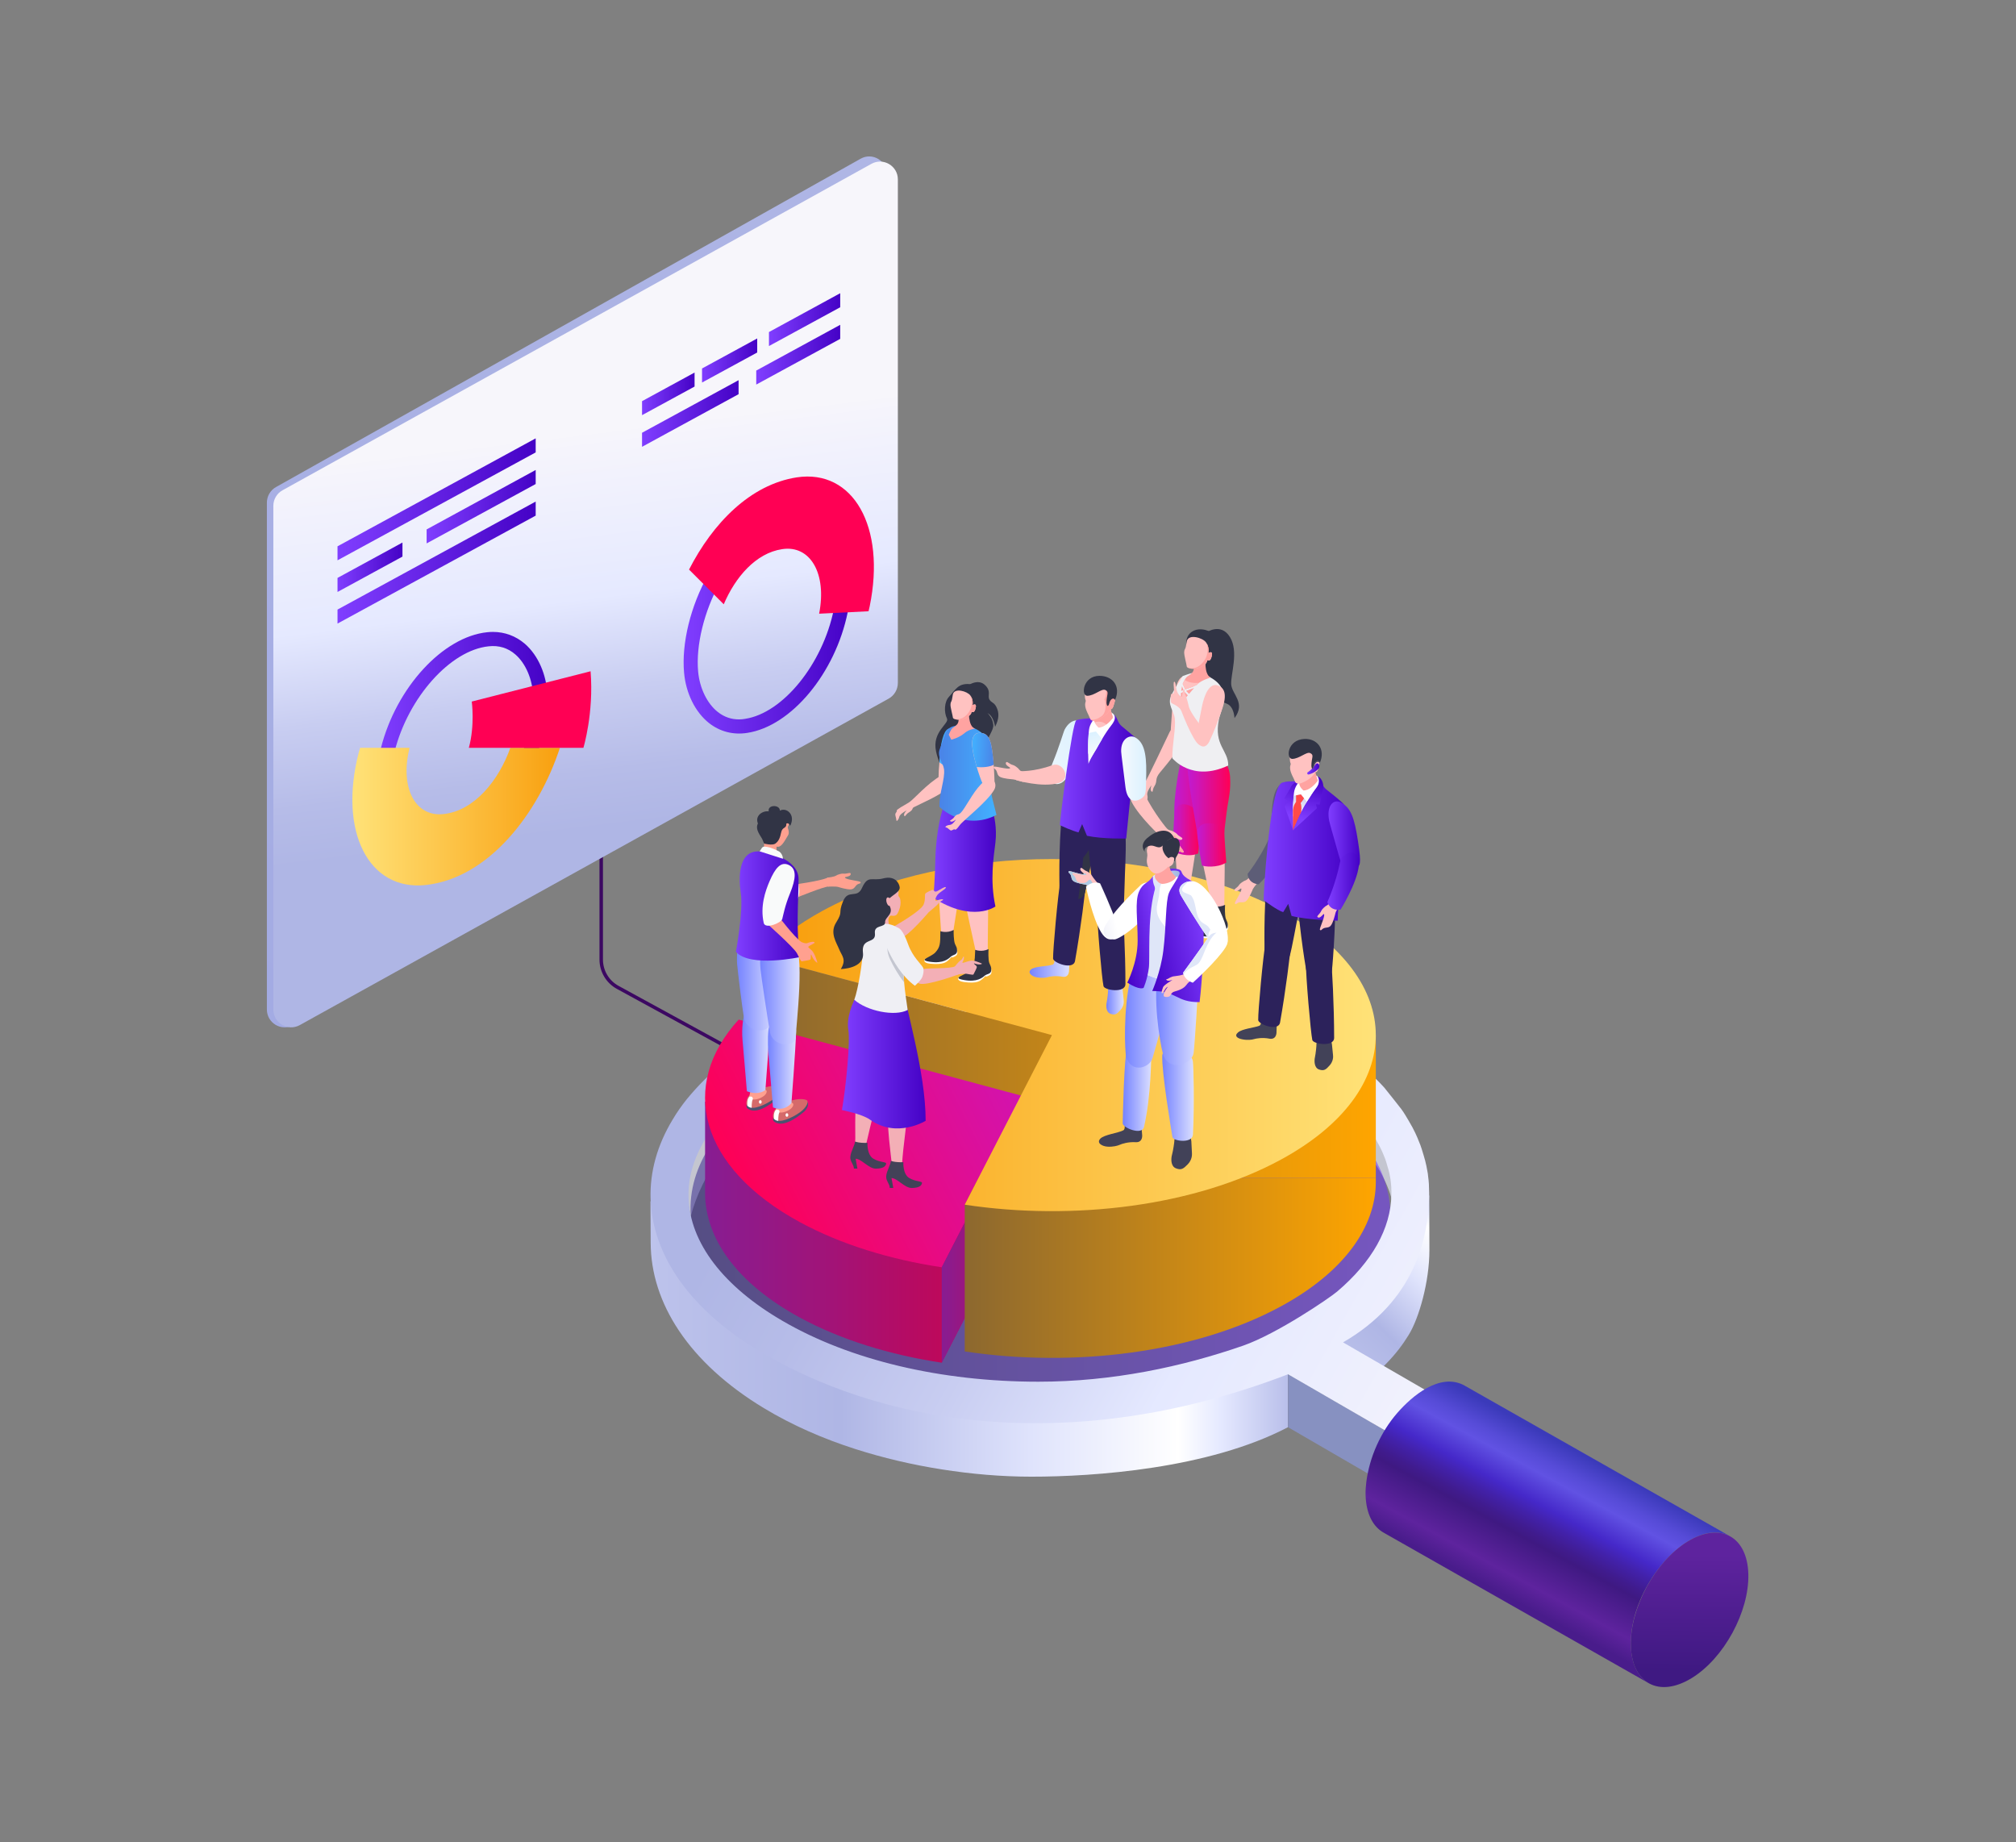 <svg width="580" height="530" viewBox="0 0 580 530" fill="none" xmlns="http://www.w3.org/2000/svg">
<rect x="0" y="0" width="580" height="530" fill="#808080" stroke="none"/>
<path d="M290.01 345.411L177.714 284.036C174.786 282.44 172.971 279.365 172.971 276.042V245.662" stroke="#3C0862" stroke-miterlimit="10"/>
<path d="M252.538 200.416L84.337 294.883C80.95 296.783 76.778 294.308 76.778 290.376V144.626C76.778 142.755 77.781 141.018 79.394 140.119L247.61 45.653C250.997 43.753 255.169 46.227 255.169 50.159V195.895C255.154 197.78 254.151 199.503 252.538 200.416Z" fill="url(#paint0_linear)"/>
<path d="M255.662 200.98L86.252 294.887C82.841 296.775 78.639 294.316 78.639 290.407V145.52C78.639 143.661 79.65 141.933 81.275 141.04L250.699 47.133C254.111 45.244 258.312 47.704 258.312 51.613V196.485C258.298 198.359 257.288 200.072 255.662 200.98Z" fill="url(#paint1_linear)"/>
<path d="M212.489 113.395L184.715 128.534V124.493L212.489 109.369V113.395Z" fill="url(#paint2_linear)"/>
<path d="M217.57 110.628V106.602L241.727 93.44V97.481L217.57 110.628Z" fill="url(#paint3_linear)"/>
<path d="M199.826 111.199L184.716 119.427V115.401L199.826 107.172V111.199Z" fill="url(#paint4_linear)"/>
<path d="M221.23 99.545V95.519L241.727 84.348V88.389L221.23 99.545Z" fill="url(#paint5_linear)"/>
<path d="M217.846 101.404L201.975 110.042V106.001L217.846 97.363V101.404Z" fill="url(#paint6_linear)"/>
<path d="M154.115 148.329L97.103 179.382V175.356L154.115 144.288V148.329Z" fill="url(#paint7_linear)"/>
<path d="M115.786 160.115L97.104 170.29V166.249L115.786 156.074V160.115Z" fill="url(#paint8_linear)"/>
<path d="M122.74 156.323V152.297L154.115 135.196V139.237L122.74 156.323Z" fill="url(#paint9_linear)"/>
<path d="M154.115 130.143L97.103 161.182V157.156L154.115 126.103V130.143Z" fill="url(#paint10_linear)"/>
<path d="M141.801 181.784C141.259 181.784 140.718 181.813 140.176 181.872C127.438 183.175 113.998 197.786 109.606 215.15C107 225.355 108.259 234.711 112.973 240.172C116.077 243.773 120.542 245.457 125.55 244.959C145.066 242.953 158.184 216.761 157.496 200.07C157.262 194.082 154.832 188.519 150.996 185.195C148.375 182.955 145.227 181.784 141.801 181.784ZM123.778 240.992C120.66 240.992 118.01 239.806 116.033 237.522C112.197 233.071 111.26 225.077 113.529 216.161C117.468 200.597 129.605 187.04 140.571 185.927C143.514 185.59 146.135 186.396 148.287 188.284C151.244 190.846 153.206 195.429 153.382 200.231V200.246C153.997 215.033 142.123 239.176 125.081 240.918C124.657 240.962 124.217 240.992 123.778 240.992Z" fill="url(#paint11_linear)"/>
<path d="M103.602 215.121H117.833C114.992 226.511 119.399 235.062 127.569 234.183C136.544 233.275 143.601 224.271 146.822 215.121H161.082C154.947 233.832 140.658 252.704 122.328 254.607C106.032 256.247 97.365 239.19 103.192 216.555C103.309 216.072 103.47 215.604 103.602 215.121Z" fill="url(#paint12_linear)"/>
<path d="M134.89 215.121H167.847C167.847 215.121 170.878 205.151 169.911 193.102L135.725 201.813C135.725 201.813 136.662 208.606 134.89 215.121Z" fill="url(#paint13_linear)"/>
<path d="M229.015 146.909C228.195 146.909 227.361 146.967 226.512 147.099C207.113 150.056 195.297 176.864 196.805 193.496C197.332 199.455 200.026 204.887 204.023 208.035C207.156 210.48 210.963 211.46 214.975 210.831C227.639 208.913 240.333 193.642 243.89 176.088C245.984 165.766 244.286 156.484 239.308 151.272C236.585 148.417 232.998 146.909 229.015 146.909ZM212.603 206.951C210.363 206.951 208.328 206.248 206.527 204.828C203.438 202.412 201.271 197.932 200.846 193.145V193.13C199.514 178.387 210.202 153.702 227.112 151.111C230.772 150.569 233.964 151.579 236.35 154.068C240.406 158.329 241.724 166.249 239.894 175.268C236.716 190.992 225.267 205.136 214.36 206.79C213.76 206.907 213.174 206.951 212.603 206.951Z" fill="url(#paint14_linear)"/>
<path d="M250.214 174.39C250.111 174.874 249.98 175.357 249.877 175.84L235.661 176.543C237.945 165.02 233.113 156.704 225.002 157.978C217.418 159.12 211.533 166.06 208.224 173.834L198.239 163.849C205.061 150.526 215.837 139.384 229.248 137.32C245.426 134.889 254.914 151.492 250.214 174.39Z" fill="url(#paint15_linear)"/>
<path d="M227.23 299.527C267.17 278.473 332.117 278.517 371.867 299.527C395.351 311.986 404.882 329.028 400.476 345.221C397.503 334.109 387.972 323.362 371.867 314.812C332.117 293.773 267.17 293.714 227.23 314.768C210.817 323.406 201.681 338.545 198.753 349.789C194.258 333.508 203.438 312.03 227.23 299.527Z" fill="#C4C6D0"/>
<path opacity="0.5" d="M246.16 301.737C293.319 286.35 355.513 294.812 384.839 320.595C414.15 346.377 399.641 379.89 352.497 395.278C305.339 410.666 243.144 402.218 213.818 376.42C184.507 350.638 199.016 317.139 246.16 301.737Z" fill="url(#paint16_linear)"/>
<path d="M411.193 343.714L411.237 359.672C411.237 368.75 408.235 379.233 405.278 384.02C401.881 389.525 397.606 394.357 387.138 402.248L384.766 385.309C384.766 385.323 408.47 357.579 411.193 343.714Z" fill="url(#paint17_linear)"/>
<path d="M370.535 388.28C357.299 393.477 352.556 395.044 347.709 396.464C338.237 399.143 328.632 401.12 318.852 402.115C301.766 403.858 284.388 403.536 267.433 400.505C250.875 397.547 234.316 392.277 219.719 383.463C198.035 370.345 187.143 345.499 187.143 345.499L187.201 357.534C187.245 374.752 198.079 391.955 219.763 405.073C227.947 410.022 236.878 413.887 245.897 416.786C254.052 419.406 262.412 421.354 270.859 422.686C279.468 424.048 288.106 424.794 296.803 424.794C314.65 424.794 347.695 422.539 370.52 410.578V388.28H370.535Z" fill="url(#paint18_linear)"/>
<path d="M370.565 410.564L436.962 449.099L436.918 433.784L370.565 395.264V410.564Z" fill="#8791C1"/>
<path d="M457.094 427.093L441.267 436.259L370.566 395.337C312.281 417.708 258.109 411.735 219.677 389.393C198.462 377.065 187.657 360.99 187.174 344.811C186.94 337.11 189.077 329.409 193.528 322.059C194.699 320.068 196.09 318.077 197.628 316.159C198.418 315.207 199.223 314.256 200.073 313.333C200.922 312.382 201.844 311.43 202.781 310.508C204.655 308.678 206.72 306.847 208.96 305.091C210.087 304.227 211.244 303.334 212.444 302.485C213.044 302.06 213.659 301.635 214.274 301.211C215.519 300.376 216.792 299.556 218.11 298.751C218.798 298.341 219.486 297.946 220.189 297.536C264.068 272.222 335.15 272.222 378.736 297.536C379.409 297.946 380.068 298.327 380.741 298.722C381.913 299.454 383.069 300.171 384.153 300.918C387.388 303.056 390.317 305.325 392.952 307.638C393.962 308.502 394.914 309.41 395.792 310.317C396.671 311.167 397.476 312.016 398.252 312.865C398.633 313.304 403.113 318.97 403.142 319.029C403.567 319.6 403.947 320.185 404.313 320.786C404.562 321.152 405.924 323.509 406.363 324.314C406.641 324.841 406.919 325.383 407.168 325.91C407.373 326.349 407.564 326.803 407.769 327.242C408.061 327.945 408.354 328.648 408.632 329.38C408.749 329.761 408.911 330.141 409.028 330.536C409.306 331.342 409.935 333.582 410.023 333.904C410.272 334.899 410.492 335.895 410.653 336.891C410.77 337.403 410.828 337.916 410.872 338.428C411.077 339.863 411.151 341.298 411.151 342.703C411.151 342.82 411.165 342.952 411.165 343.069V343.874C410.946 356.436 406.846 374.357 386.393 386.157L457.094 427.093ZM384.709 371.531C394.738 363.01 400.126 353.406 400.302 343.713C400.302 343.713 400.302 342.923 400.302 342.747C400.302 341.751 400.243 340.829 400.126 339.921C400.082 339.746 400.067 339.555 400.067 339.38C400.023 339.219 399.98 338.896 399.95 338.735C399.833 338.003 399.672 337.286 399.482 336.554C399.409 336.246 398.955 334.695 398.75 334.08C398.677 333.845 398.574 333.553 398.472 333.274C398.252 332.703 398.032 332.162 397.798 331.62C397.652 331.298 397.476 330.932 397.315 330.566C397.154 330.244 396.949 329.819 396.729 329.409C396.393 328.765 395.382 327.023 395.104 326.598C394.899 326.232 394.65 325.895 394.416 325.529C393.655 324.563 390.858 321.035 390.112 320.141C389.482 319.483 388.852 318.809 388.223 318.165C387.344 317.301 386.627 316.584 385.836 315.925C383.45 313.802 380.888 311.84 378.15 310.025C377.14 309.336 376.159 308.707 375.119 308.092C374.651 307.785 374.329 307.609 374.007 307.433L373.128 306.906C353.846 295.706 327.668 289.483 299.601 289.483C271.506 289.483 245.24 295.72 225.65 307.009C225.021 307.389 224.362 307.77 223.732 308.136C222.62 308.824 221.434 309.585 220.277 310.361C219.94 310.61 218.725 311.459 218.725 311.459C217.671 312.191 216.646 312.953 215.68 313.714C213.835 315.164 212.049 316.745 210.438 318.341C209.706 319.073 208.901 319.878 208.169 320.683C207.466 321.474 206.763 322.279 206.09 323.099C204.904 324.592 203.821 326.13 202.957 327.579C199.531 333.26 197.92 338.882 198.096 344.504C198.462 357.461 208.081 370.082 225.167 379.993C244.566 391.282 270.686 397.475 298.738 397.475C319.967 397.475 340.128 393.2 357.711 387.08C367.404 383.683 382.44 373.464 384.709 371.531Z" fill="url(#paint19_linear)"/>
<path d="M401.999 406.464C406.231 401.589 414.151 394.898 421.091 398.441C421.194 398.485 497.722 441.924 497.722 441.924C496.946 441.5 496.097 441.207 495.189 441.031C491.587 440.329 487.766 441.91 484.823 443.872C481.69 445.965 478.981 448.762 476.741 451.792C472.246 457.868 468.982 465.731 469.201 473.402C469.348 478.805 471.339 482.568 474.472 484.281L398.149 440.943C395.03 439.23 393.025 435.482 392.878 430.08C392.834 428.792 392.937 427.518 393.098 426.244C394.035 419.07 397.241 411.94 401.999 406.464Z" fill="url(#paint20_linear)"/>
<path d="M485.569 443.418C494.88 437.737 502.699 441.939 502.992 452.788C503.284 463.637 495.949 477.106 486.638 482.772C477.267 488.482 469.493 484.266 469.2 473.402C468.922 462.553 476.213 449.128 485.569 443.418Z" fill="url(#paint21_linear)"/>
<path d="M219.12 317.491L283.569 334.84L281.49 338.881H395.821V297.769H354.183C331.431 289.556 303.51 287.33 277.962 291.122L219.12 275.295V317.491Z" fill="url(#paint22_linear)"/>
<path d="M202.854 343.39C202.854 343.375 202.854 343.346 202.854 343.331V316.934L257.391 312.234L265.619 335.044L296.043 343.229L270.948 392.012C256 389.758 241.901 385.424 230.144 379.04C212.033 369.202 202.941 356.318 202.854 343.404V343.39Z" fill="url(#paint23_linear)"/>
<path d="M230.144 351.589C241.901 357.972 256 362.306 270.948 364.561L296.043 315.777L212.517 293.303C195.24 312.234 201.111 335.82 230.144 351.589Z" fill="url(#paint24_linear)"/>
<path d="M270.934 364.546V392.013L296.043 343.229V315.763L270.934 364.546Z" fill="url(#paint25_linear)"/>
<path d="M277.552 346.567V388.762C308.898 393.506 343.905 389.187 368.531 375.79C386.729 365.908 395.821 352.936 395.821 339.978V338.88H281.49L277.552 346.567Z" fill="url(#paint26_linear)"/>
<path d="M302.644 297.768L277.55 346.552C308.896 351.295 343.902 346.976 368.528 333.58C404.911 313.8 404.911 281.736 368.528 261.956C332.146 242.177 273.128 242.177 236.746 261.956C229.381 265.968 223.496 270.477 219.118 275.28L302.644 297.768Z" fill="url(#paint27_linear)"/>
<path d="M337.83 236.087C337.61 238.693 338.986 257.111 338.942 257.726C338.884 258.458 341.87 259.571 342.075 257.111C342.28 254.637 344.389 243.671 345.048 235.75C345.194 233.949 338.313 230.333 337.83 236.087Z" fill="#FFC2C1"/>
<path d="M337.916 199.513C337.111 203.686 337.125 206.19 336.862 209.308C336.598 212.427 337.609 214.198 340.493 211.241C342.162 209.528 342.616 205.062 343.538 201.841C344.461 198.62 344.841 194.448 341.444 194.448C339.98 194.433 338.809 194.843 337.916 199.513Z" fill="#FFC2C1"/>
<path d="M333.686 222.266C332.12 224.199 333.13 224.609 332.105 226.205C331.549 227.068 331.71 227.903 331.446 227.771C330.495 227.273 331.593 225.429 331.139 226.073C330.685 226.717 329.865 227.947 330.085 228.752C330.304 229.557 330.011 230.509 329.733 229.997C329.455 229.469 328.738 228.855 328.606 228.459C328.474 228.064 328.811 227.522 328.533 227.303C328.254 227.098 328.342 226.732 329.279 225.326C330.216 223.921 335.707 212.179 336.512 210.553C337.8 207.962 341.241 209.865 340.099 212.984C338.898 216.293 335.238 220.334 333.686 222.266Z" fill="#FFC2C1"/>
<path d="M353.846 183.248C351.24 179.031 347.096 181.916 347.096 181.916C347.096 181.916 348.121 182.706 348.238 185.064C348.37 187.772 346.232 191.183 346.54 194.082C347.126 199.514 350.991 201.652 353.026 202.472C355.061 203.306 355.163 206.586 355.163 206.586C358.502 202.135 354.387 199.763 354.212 196.835C354.051 193.921 356.452 187.465 353.846 183.248Z" fill="#313445"/>
<path d="M341.225 213.891C339.614 216.98 337.433 229.849 337.901 234.871C338.106 237.082 342.528 239.264 344.783 234.93C349.453 225.97 353.553 217.258 348.077 213.13C344.519 210.45 341.723 212.954 341.225 213.891Z" fill="url(#paint28_linear)"/>
<path d="M337.872 234.358C337.697 236.379 337.389 241.518 337.682 244.959C338.18 245.339 341.737 246.759 344.71 245.53C345.149 242.718 345.105 238.136 345.281 236.013C345.588 232.221 338.355 228.605 337.872 234.358Z" fill="url(#paint29_linear)"/>
<path d="M350.157 217.391C347.36 215.487 342.353 216.571 341.723 219.148C341.079 221.724 344.124 236.966 344.842 242.353C345.545 247.741 351.606 244.403 351.913 241.987C352.206 239.586 352.733 234.638 353.099 232.222C353.465 229.806 354.139 227.346 353.89 223.467C353.612 219.587 351.65 218.416 350.157 217.391Z" fill="url(#paint30_linear)"/>
<path d="M344.784 241.591C344.96 244.197 349.25 262.777 349.293 263.392C349.337 264.124 352.456 264.782 352.295 262.308C352.134 259.834 352.441 249.585 352.309 247.726C352.192 245.866 352.207 243.114 352.046 240.742C351.929 238.941 344.403 235.823 344.784 241.591Z" fill="#FFC2C1"/>
<path d="M344.49 240.347C344.71 242.368 345.164 245.882 345.793 248.956C346.35 249.264 350.054 249.806 352.806 248.136C352.674 246.233 352.235 240.992 352.235 239.059C352.25 237.009 343.89 234.74 344.49 240.347Z" fill="url(#paint31_linear)"/>
<path d="M350.685 206.892C351.051 205.077 352.866 201.504 351.607 198.283C350.348 195.062 345.194 193.174 342.896 193.627C342.208 193.759 340.246 194.491 340.246 194.491C339.411 196.072 338.094 197.668 336.937 200.157C335.766 202.705 337.757 204.55 337.991 206.702C338.299 209.718 337.274 213.847 337.274 218.107C337.274 218.107 342.91 225.12 353.364 220.215C353.393 215.75 349.148 214.476 350.685 206.892Z" fill="#EFEFF2"/>
<path d="M352.484 265.866C351.576 267.609 349.526 268.37 347.711 268.516C346.906 268.575 346.174 268.516 345.485 268.326C345.032 268.355 344.578 268.326 344.124 268.253C343.933 268.414 343.831 268.502 343.831 268.502C343.831 268.502 343.128 269.439 345.383 269.761C349.219 270.303 350.112 269.395 350.785 268.824C350.888 268.736 351.591 268.062 351.591 268.062C351.591 268.062 351.84 268.223 351.898 268.194C352.542 267.916 353.289 267.77 353.318 266.847C353.348 265.91 353.055 265.617 352.806 265.09C352.718 265.354 352.616 265.617 352.484 265.866Z" fill="white"/>
<path d="M352.455 260.303C350.435 261.269 348.619 260.522 348.619 260.522C348.488 264.212 348.385 265.09 346.994 266.54C345.618 267.989 341.592 268.546 345.398 269.219C349.205 269.893 350.684 268.531 351.357 267.96C352.031 267.389 353.187 267.565 353.231 266.364C353.29 264.915 352.631 264.973 352.485 263.333C352.338 261.679 352.455 260.303 352.455 260.303Z" fill="#313445"/>
<path d="M342.645 260.361C341.796 262.132 339.775 262.967 337.96 263.172C337.155 263.26 336.423 263.231 335.734 263.055C335.281 263.099 334.827 263.099 334.373 263.026C334.197 263.187 334.095 263.289 334.095 263.289C334.095 263.289 333.421 264.255 335.691 264.49C339.541 264.885 340.39 263.963 341.049 263.362C341.152 263.274 341.825 262.572 341.825 262.572C341.825 262.572 342.074 262.718 342.133 262.689C342.777 262.381 343.509 262.22 343.509 261.298C343.509 260.361 343.201 260.083 342.923 259.57C342.865 259.834 342.762 260.097 342.645 260.361Z" fill="white"/>
<path d="M342.425 254.798C340.434 255.838 338.589 255.15 338.589 255.15C338.589 258.839 338.516 259.732 337.183 261.226C335.851 262.719 331.854 263.422 335.675 263.964C339.511 264.505 340.931 263.085 341.59 262.485C342.249 261.885 343.406 262.016 343.406 260.816C343.406 259.366 342.762 259.44 342.557 257.814C342.352 256.175 342.425 254.798 342.425 254.798Z" fill="#313445"/>
<path d="M342.089 199.615L343.539 197.902L341.24 198.752L342.089 199.615Z" fill="#FFA3A1"/>
<path d="M346.862 189.119C346.862 189.119 343.538 188.929 343.538 191.271C343.538 193.043 343.216 193.365 342.469 194.009C342.22 194.214 341.752 194.448 341.43 194.741C340.888 195.224 340.259 196.732 340.259 196.732L341.005 198.328C341.005 198.328 342.133 197.918 342.704 197.728C343.348 197.523 343.86 197.215 344.387 196.952C344.417 196.923 344.431 196.908 344.446 196.879C345.588 195.663 348.296 194.917 348.296 194.917C346.305 193.936 346.862 189.119 346.862 189.119Z" fill="#FFA3A1"/>
<path d="M340.815 195.589C340.508 196.145 340.259 196.716 340.259 196.716L341.005 198.312C341.005 198.312 342.133 197.902 342.704 197.712C343.348 197.507 343.86 197.199 344.388 196.936C344.417 196.907 344.431 196.892 344.446 196.863C344.592 196.702 344.768 196.555 344.958 196.423C343.45 196.57 341.972 196.365 340.815 195.589Z" fill="#FFC2C1"/>
<path d="M339.822 198.752C340.056 198.664 340.51 198.489 340.51 198.489L340.056 197.42C340.056 197.435 339.881 198.313 339.822 198.752Z" fill="#FFA3A1"/>
<path d="M339.749 199.353L339.705 202.428L341.74 200.027L340.715 198.958L339.749 199.353Z" fill="#FFA3A1"/>
<path d="M346.746 181.212C344.183 180.583 341.958 181.696 341.416 183.877C340.875 186.059 342.573 187.201 344.227 188.723C345.282 189.689 347.756 189.733 347.756 189.733C347.756 189.733 347.683 190.392 347.361 191.359C346.804 193.042 350.479 188.343 350.83 186.937C351.694 183.54 348.942 181.754 346.746 181.212Z" fill="#313445"/>
<path d="M347.625 187.875C347.625 187.875 348.079 186.293 346.967 184.785C346 183.453 341.989 182.282 341.462 184.405C341.359 184.844 341.315 185.386 341.14 186.132C340.964 186.864 340.715 186.762 340.686 187.655C340.656 188.548 341.388 191.154 341.432 191.74C341.476 192.325 343.672 192.721 345.195 191.989C346.718 191.257 347.186 190.671 347.259 190.144C347.347 189.617 348.109 190.788 348.592 188.841C349.104 186.894 347.625 187.875 347.625 187.875Z" fill="#FFC2C1"/>
<path d="M347.624 187.875C347.624 187.875 348.019 186.484 347.156 185.063C347.258 185.371 347.317 185.693 347.361 186.03C347.522 187.304 347.346 188.665 346.643 189.763C345.794 191.096 344.564 192.223 342.895 192.267C342.529 192.281 342.192 192.223 341.87 192.15C342.588 192.457 344.081 192.53 345.208 191.989C346.731 191.257 347.2 190.671 347.273 190.144C347.361 189.617 348.122 190.788 348.605 188.841C349.103 186.894 347.624 187.875 347.624 187.875Z" fill="#FFA3A1"/>
<path d="M350.741 197.332C347.959 195.97 346.466 200.011 345.807 203.203C345.148 206.395 344.577 209.396 344.401 210.875C343.977 214.594 346.583 216.146 347.944 213.247C349.306 210.362 350.155 208.152 351.59 204.067C353.186 199.499 352.073 197.991 350.741 197.332Z" fill="#FFC2C1"/>
<path d="M342.044 203.379C342.044 203.379 340.639 202.617 339.731 204.14C339.731 204.14 343.113 213.232 345.046 214.301C346.978 215.37 348.823 212.866 347.593 211.402C344.884 208.196 342.6 205.092 342.044 203.379Z" fill="#FFC2C1"/>
<path d="M336.934 199.733C337.139 199.396 337.842 199.835 337.769 198.635C337.71 197.683 337.52 196.175 337.827 196.117C338.311 196.029 338.267 198.342 338.794 199.279C339.321 200.216 340.082 200.714 340.111 200.158C340.155 199.601 340.258 198.606 340.595 198.357C340.931 198.108 340.668 199.279 341.048 199.923C341.414 200.568 342.059 203.379 342.059 203.379C342.059 203.379 340.111 204.769 339.936 204.477C338.955 202.866 337.139 202.5 336.934 202.119C336.773 201.827 336.729 200.07 336.934 199.733Z" fill="#FFC2C1"/>
<path d="M356.686 255.808C356.349 256.057 355.72 256.599 355.266 256.262C354.68 255.837 355.983 255.471 356.554 254.49C356.73 254.197 357.769 253.421 358.296 253.275C358.838 253.129 359.834 252.031 359.995 251.869C360.156 251.708 362.176 253.524 362.176 253.524C362.176 253.524 360.668 255.252 360.449 255.764C360.229 256.276 359.453 258.194 358.677 259.044C357.799 260.01 356.876 259.175 355.925 259.849C355.793 259.937 355.456 260.259 355.28 259.893C355.105 259.527 357.257 256.525 357.14 255.72C357.111 255.413 356.818 255.705 356.686 255.808Z" fill="#FFC2C1"/>
<path d="M370.815 224.754C371.708 224.593 373.334 227.272 372.924 231.664C372.836 232.587 372.382 233.129 371.386 238.941C370.391 244.753 367.624 243.963 366.467 242.806C365.31 241.635 365.559 239.995 365.955 232.909C366.35 225.779 368.722 225.135 370.815 224.754Z" fill="#5D5D77"/>
<path d="M365.148 241.122C362.454 246.993 358.94 251.385 358.94 251.385C358.94 251.385 358.911 254.079 362.117 254.402C362.117 254.402 368.471 248.208 370.228 243.26C371.97 238.311 366.524 238.135 365.148 241.122Z" fill="#5D5D77"/>
<path d="M362.306 295.088C362.907 294.854 362.863 293.39 362.863 293.39L367.357 292.658C367.357 292.658 367.299 296.494 367.24 297.152C367.196 297.738 366.86 299.114 365.22 298.792C363.199 298.397 361.384 298.734 360.769 298.924C360.154 299.114 358.88 299.275 357.402 298.983C355.967 298.704 355 298.016 356.186 296.991C357.387 295.952 360.857 295.644 362.306 295.088Z" fill="#424258"/>
<path d="M371.267 272.615C371.267 273.83 369.92 284.928 368.266 294.151C367.783 296.845 362.029 294.664 361.985 293.449C361.912 291.15 363.346 275.206 364.166 270.594C364.693 267.695 371.252 268.91 371.267 272.615Z" fill="#2C225B"/>
<path d="M378.735 300.507C378.706 300.258 378.838 299.731 378.838 299.731L382.761 298.97C382.761 298.97 383.098 299.599 383.201 300.419C383.303 301.239 383.449 302.996 383.508 303.508C383.567 304.021 383.596 305.28 382.542 306.481C381.473 307.681 380.931 308.15 379.496 307.666C378.062 307.183 378.076 305.148 378.31 304.109C378.545 303.069 378.764 300.741 378.735 300.507Z" fill="#424258"/>
<path d="M382.995 276.774C383.214 277.959 383.829 289.145 383.829 298.545C383.829 301.297 377.797 300.36 377.548 299.174C377.08 296.934 375.674 280.975 375.674 276.29C375.674 273.333 382.336 273.157 382.995 276.774Z" fill="#2C225B"/>
<path d="M374.869 255.427C374.943 257.725 374.02 260.946 373.508 263.128C372.995 265.295 371.722 272.791 371.063 274.943C370.184 277.739 363.816 276.788 363.801 273.098C363.801 271.883 363.479 257.066 365.133 247.857C365.616 245.163 374.826 254.211 374.869 255.427Z" fill="#2C225B"/>
<path d="M383.829 257.887C384.634 260.947 383.478 276.861 383.199 279.116C382.833 282.044 376.406 282.454 375.747 278.823C375.528 277.637 373.126 263.114 373.126 253.714C373.126 250.976 383.521 256.73 383.829 257.887Z" fill="#2C225B"/>
<path d="M372.499 224.755L378.063 223.349C378.063 223.349 379.117 223.481 379.395 223.759C379.864 224.228 380.186 224.886 380.391 225.413C380.64 226.072 381.049 226.658 381.591 227.112C381.591 227.112 385.603 230.216 386.511 231.27C389.951 235.267 384.856 255.603 384.856 264.856C384.856 264.856 376.247 264.695 371.577 263.48L370.625 260.01L369.176 262.396C367.551 261.928 363.744 259.132 363.568 258.912C363.407 258.692 365.12 228.02 368.546 225.326C369.337 224.711 372.499 224.755 372.499 224.755Z" fill="url(#paint32_linear)"/>
<path d="M371.207 226.789C371.412 226.233 371.749 225.75 372.218 225.384C372.686 225.018 373.33 224.681 373.96 224.857C373.96 224.857 372.496 225.398 372.745 227.536C372.847 228.385 372.715 229.776 372.833 231.342C372.979 233.143 372.013 238.853 372.013 238.853L369.553 231.826L370.754 230.64L369.451 229.717L371.207 226.789Z" fill="url(#paint33_linear)"/>
<path d="M379.072 223.349C379.731 223.862 380.214 224.843 378.574 226.878C377.93 227.668 376.993 229.059 376.012 230.699C375.47 231.607 372.542 236.453 372.118 237.771C372.118 237.771 372.074 236.585 372.03 234.652C372.015 234.213 372.03 228.737 372.396 227.405C373.245 224.242 377.008 221.739 379.072 223.349Z" fill="white"/>
<path d="M374.254 228.517L376.011 230.684C375.47 231.592 374.899 232.587 374.371 233.583C374.269 233.788 372.585 236.335 372.585 236.335L372.014 234.637C372 234.198 372 233.729 371.985 233.231C371.941 231.65 372.058 230.069 372.175 228.942L374.254 228.517Z" fill="url(#paint34_linear)"/>
<path d="M378.383 221.65C378.383 221.65 378.457 222.572 379.042 224.168C379.13 224.402 379.086 224.651 378.94 224.842C378.34 225.588 376.7 227.404 375.016 227.404C375.016 227.404 373.786 226.437 373.786 225.295C373.786 224.153 378.383 221.65 378.383 221.65Z" fill="#FFA3A1"/>
<path d="M375.616 212.969C380.946 213.116 379.467 219.016 379.467 219.016C379.467 219.016 379.862 219.192 379.643 219.953C379.423 220.714 379.379 220.788 379.277 221.168C379.174 221.549 378.896 222.237 378.369 222.135C378.369 222.135 377.564 224.184 374.094 225.37C373.493 225.575 372.688 225.356 372.527 224.741C372.366 224.126 371.195 222.354 371.151 220.978C371.122 219.938 371.517 220.012 371.239 219.426C370.975 218.84 370.302 212.838 375.616 212.969Z" fill="#FFC2C1"/>
<path d="M375.294 212.572C378.91 212.411 381.487 215.501 379.686 219.527C379.027 218.546 378.295 219.703 378.178 220.098C378.12 220.317 377.915 221.211 377.593 221.211C377.358 221.211 377.285 220.347 377.285 220.347C377.285 217.872 378.178 217.243 376.948 216.643C375.909 216.145 373.815 218.297 371.765 218.312C369.921 218.297 370.316 212.792 375.294 212.572Z" fill="#313445"/>
<path d="M372.877 228.795L374.253 228.517L375.161 229.644C375.161 229.644 374.898 230.23 374.18 231.021C374.356 231.357 374.488 232.148 374.371 233.597C373.946 234.491 371.999 238.868 371.999 238.868L371.969 233.085C372.174 231.723 372.365 231.401 372.877 230.669V228.795Z" fill="#FF4A4A"/>
<path d="M380.506 263.231C380.213 263.524 379.671 264.168 379.174 263.905C378.529 263.583 379.759 263.012 380.169 261.943C380.301 261.621 381.194 260.698 381.707 260.479C382.219 260.259 383.039 259.015 383.171 258.824C383.302 258.649 385.586 260.113 385.586 260.113C385.586 260.113 384.357 262.06 384.225 262.602C384.093 263.143 383.61 265.149 382.98 266.115C382.263 267.213 381.223 266.525 380.374 267.331C380.257 267.448 379.979 267.799 379.745 267.477C379.51 267.14 381.18 263.846 380.945 263.055C380.857 262.777 380.623 263.114 380.506 263.231Z" fill="#FFC2C1"/>
<path d="M385.235 246.277C383.669 240.596 382.571 236.994 382.395 236.087C381.56 231.768 383.669 229.806 385.616 230.787C388.632 232.309 389.613 235.032 390.696 242.045C391.78 249.073 391.209 248.751 390.169 250.01C389.13 251.313 386.787 251.972 385.235 246.277Z" fill="url(#paint35_linear)"/>
<path d="M385.514 248.048C386.143 244.812 391.487 243.714 390.945 248.926C390.404 254.138 385.675 261.664 385.675 261.664C382.483 262.103 381.883 259.482 381.883 259.482C381.883 259.482 384.269 254.387 385.514 248.048Z" fill="url(#paint36_linear)"/>
<path d="M378.573 226.878C380.198 224.842 379.071 223.349 379.071 223.349C379.832 223.569 380.257 224.33 380.506 225.018C380.74 225.692 380.769 226.409 380.608 227.112L379.671 231.46L378.588 231.343L378.895 232.485L371.985 238.868C371.985 238.868 374.693 232.426 376.011 230.699C377.168 229.176 377.929 227.668 378.573 226.878Z" fill="url(#paint37_linear)"/>
<path d="M378.499 219.85C378.733 219.498 379.246 219.513 379.451 219.894V219.908C379.67 220.333 379.612 220.845 379.29 221.182C378.309 222.222 377.064 222.661 376.537 222.793C376.391 222.836 376.23 222.778 376.142 222.646C376.025 222.485 376.083 222.251 376.244 222.134C377.298 221.489 378.06 220.538 378.499 219.85Z" fill="url(#paint38_linear)"/>
<path d="M379.583 219.06C379.861 219.338 379.949 219.88 379.583 220.319C379.554 220.348 379.495 220.363 379.466 220.333C379.437 220.304 379.422 220.246 379.451 220.216C379.759 219.85 379.685 219.411 379.466 219.191C379.29 219.016 378.968 218.928 378.602 219.25C377.709 220.011 377.987 221.226 377.987 221.241C378.002 221.285 377.972 221.329 377.929 221.344H377.914C377.87 221.344 377.841 221.314 377.826 221.285C377.811 221.227 377.519 219.953 378.5 219.118C378.939 218.708 379.349 218.84 379.583 219.06Z" fill="#5D5D77"/>
<path d="M302.88 277.491C301.519 278.018 297.727 277.915 296.614 278.882C295.487 279.848 296.907 280.888 298.268 281.151C299.674 281.415 300.86 281.268 301.446 281.093C302.017 280.917 303.744 280.609 305.648 280.975C307.185 281.268 307.507 279.98 307.551 279.423C307.595 278.794 307.653 277.198 307.653 277.198L303.407 275.88C303.393 275.88 303.437 277.271 302.88 277.491Z" fill="url(#paint39_linear)"/>
<path d="M305.164 252.791C304.33 257.418 302.91 273.45 302.968 275.748C302.997 276.964 308.781 279.16 309.278 276.451C310.933 267.183 312.294 256.027 312.294 254.812C312.294 251.108 305.691 249.878 305.164 252.791Z" fill="#2C225B"/>
<path d="M322.981 284.841C322.878 284.08 322.571 283.479 322.571 283.479L318.896 284.197C318.896 284.197 318.764 284.695 318.793 284.929C318.823 285.163 318.618 287.345 318.398 288.311C318.179 289.292 318.164 291.181 319.511 291.649C320.858 292.103 321.37 291.664 322.366 290.536C323.361 289.409 323.332 288.223 323.274 287.74C323.23 287.257 323.083 285.602 322.981 284.841Z" fill="url(#paint40_linear)"/>
<path d="M315.587 260.698C315.587 265.412 316.992 281.444 317.475 283.684C317.724 284.87 323.786 285.807 323.786 283.055C323.786 273.611 323.156 262.382 322.936 261.181C322.278 257.55 315.587 257.726 315.587 260.698Z" fill="#2C225B"/>
<path d="M293.218 221.371C292.91 220.903 291.841 220.156 291.505 220.098C290.377 219.863 289.616 218.736 289.396 219.424C289.221 219.966 289.938 220.391 290.289 220.639C290.421 220.727 290.802 220.903 290.524 221.035C289.777 221.401 286.234 220.288 285.956 220.581C285.663 220.874 286.073 221.093 286.205 221.181C287.142 221.869 286.629 223.026 287.844 223.553C288.899 224.021 290.978 224.153 291.534 224.212C292.09 224.256 294.491 224.973 294.491 224.973C294.491 224.973 295.311 222.645 295.106 222.543C294.887 222.44 293.525 221.84 293.218 221.371Z" fill="#FFC2C1"/>
<path d="M306.306 209.865C305.94 210.567 304.754 214.857 302.806 219.528C300.844 224.213 302.821 225.765 304.373 225.53C305.925 225.296 306.95 224.183 310.054 218.898C313.158 213.613 313.216 210.553 311.854 208.269C310.947 206.805 308.077 206.512 306.306 209.865Z" fill="url(#paint41_linear)"/>
<path d="M302.823 220.098C297.493 222.089 293.189 221.84 293.189 221.84C293.189 221.84 290.802 221.65 292.325 224.432C292.325 224.432 299.894 226.687 304.667 225.223C308.415 224.081 305.751 219.015 302.823 220.098Z" fill="#FFC2C1"/>
<path d="M306.13 229.176C304.475 239.747 304.797 253.421 304.797 254.812C304.797 259.043 311.21 260.141 312.089 256.935C312.762 254.475 314.036 247.082 314.548 244.593C315.061 242.104 315.983 238.385 315.91 235.764C315.881 234.373 306.613 226.087 306.13 229.176Z" fill="#2C225B"/>
<path d="M311.636 246.657C311.577 247.58 311.519 248.326 311.46 248.78C311.196 250.683 310.684 255.369 310.216 258.663C311.109 258.429 311.826 257.858 312.09 256.935C312.763 254.475 314.037 247.082 314.549 244.593C314.769 243.553 315.047 242.28 315.311 240.977C314.725 242.133 313.993 243.246 313.363 244.329C312.924 245.076 312.324 245.896 311.636 246.657Z" fill="#313445"/>
<path d="M313.027 238.37C313.027 248.78 315.443 261.664 315.662 262.981C316.321 266.993 322.778 266.539 323.144 263.303C323.422 260.814 323.539 253.523 323.656 251.034C323.774 248.545 324.11 240.903 323.642 238.429C323.393 237.111 313.027 235.325 313.027 238.37Z" fill="#2C225B"/>
<path d="M319.892 237.799C320.463 237.814 321.005 237.828 321.488 237.843C321.342 237.624 320.742 237.682 319.892 237.799Z" fill="#002E8A"/>
<path d="M319.892 237.799C318.164 237.77 316.187 237.77 314.797 237.55C316.553 238.238 318.545 237.975 319.892 237.799Z" fill="#002E8A"/>
<path d="M321.576 207.258C321.371 206.731 321.049 206.102 320.58 205.633C320.302 205.355 319.248 205.223 319.248 205.223L313.67 206.629C313.67 206.629 310.566 206.746 309.658 207.2C308.428 207.829 304.768 237.111 304.929 237.316C305.09 237.521 308.648 239.073 310.288 239.454L311.327 237.067L312.718 240.435C317.418 241.415 324.006 241.211 324.006 241.211L326.905 212.397L322.733 208.913C322.22 208.488 321.825 207.917 321.576 207.258Z" fill="url(#paint42_linear)"/>
<path d="M320.142 205.238C318.063 203.627 314.286 206.131 313.422 209.308C313.056 210.64 313.041 216.145 313.056 216.585C313.114 218.517 313.144 219.718 313.144 219.718C313.568 218.4 316.497 213.539 317.053 212.617C318.034 210.977 318.985 209.586 319.63 208.781C321.284 206.746 320.801 205.765 320.142 205.238Z" fill="white"/>
<path d="M313.215 210.861C313.098 212.003 312.981 213.584 313.025 215.18C313.04 215.678 313.04 216.146 313.054 216.586L313.625 218.299C313.625 218.299 315.309 215.737 315.411 215.532C315.939 214.521 316.51 213.54 317.066 212.618L315.309 210.437L313.215 210.861Z" fill="url(#paint43_linear)"/>
<path d="M319.455 203.525C319.455 203.525 314.828 206.043 314.828 207.185C314.828 208.327 316.058 209.308 316.058 209.308C317.756 209.308 319.396 207.478 319.996 206.731C320.143 206.541 320.187 206.292 320.099 206.058C319.528 204.447 319.455 203.525 319.455 203.525Z" fill="#FFC2C1"/>
<path d="M319.454 203.525C319.454 203.525 314.827 206.043 314.827 207.185C314.827 207.39 314.871 207.58 314.93 207.771C315.266 207.654 315.633 207.595 316.057 207.595C317.009 207.595 317.741 207.917 318.283 208.415C319.058 207.844 319.688 207.127 320.01 206.717C320.157 206.526 320.2 206.263 320.113 206.043C319.527 204.447 319.454 203.525 319.454 203.525Z" fill="#FFA3A1"/>
<path d="M320.538 200.89C320.538 200.89 322.017 194.961 316.673 194.814C311.329 194.668 312.002 200.7 312.28 201.285C312.544 201.871 312.163 201.798 312.192 202.837C312.236 204.214 313.408 206 313.569 206.615C313.73 207.23 314.535 207.449 315.15 207.244C318.649 206.058 319.454 203.994 319.454 203.994C319.996 204.111 320.26 203.408 320.362 203.028C320.465 202.647 320.523 202.574 320.728 201.812C320.933 201.066 320.538 200.89 320.538 200.89Z" fill="#FFC2C1"/>
<path d="M320.535 200.89C320.535 200.89 321.838 195.663 317.578 194.916C318.09 195.516 318.398 196.292 318.354 197.068C318.31 198.181 318.354 200.362 317.71 201.212C318.178 201.797 318.471 204.974 316.875 206.058C316.128 206.57 315.352 207.009 314.474 207.053C314.24 207.068 313.976 207.039 313.727 206.965C314.035 207.332 314.635 207.434 315.133 207.273C318.632 206.087 319.437 204.023 319.437 204.023C319.979 204.14 320.242 203.437 320.345 203.056C320.447 202.676 320.506 202.602 320.711 201.841C320.931 201.065 320.535 200.89 320.535 200.89Z" fill="#FFA3A1"/>
<path d="M316.333 194.418C311.516 194.418 310.945 200.172 312.79 200.158C314.854 200.158 316.948 197.976 318.002 198.489C319.232 199.074 318.338 199.718 318.338 202.207C318.338 202.207 318.412 203.086 318.661 203.071C318.997 203.071 319.188 202.178 319.246 201.959C319.349 201.563 320.139 200.348 320.798 201.344C322.584 197.303 319.978 194.418 316.333 194.418Z" fill="#313445"/>
<path d="M334.782 237.682C334.957 237.814 336.099 238.795 336.656 238.868C337.212 238.941 338.339 239.586 338.544 239.849C339.247 240.757 340.579 240.962 340.067 241.46C339.657 241.855 338.954 241.386 338.588 241.181C338.442 241.108 338.12 240.845 338.12 241.138C338.12 241.972 340.653 244.681 340.521 245.061C340.389 245.442 340.008 245.178 339.862 245.105C338.823 244.549 338.017 245.515 337.007 244.666C336.129 243.919 335.104 242.119 334.826 241.635C334.547 241.152 332.805 239.615 332.805 239.615C332.805 239.615 334.606 237.551 334.782 237.682Z" fill="#FFC2C1"/>
<path d="M336.202 243.333C336.92 244.358 337.974 243.508 338.911 244.138C339.043 244.226 339.379 244.519 339.555 244.197C339.731 243.889 337.579 241.151 337.681 240.434C337.71 240.2 337.93 240.39 338.076 240.492C338.194 240.697 338.34 240.902 338.501 241.107C338.34 241.005 338.15 240.902 338.15 241.137C338.15 241.971 340.682 244.68 340.551 245.06C340.419 245.441 340.038 245.178 339.892 245.104C338.852 244.548 338.047 245.514 337.037 244.665C336.158 243.918 335.134 242.118 334.855 241.634C334.577 241.151 332.835 239.614 332.835 239.614C332.835 239.614 333.055 239.35 333.362 239.028C333.801 239.511 335.573 239.541 335.763 239.746C336.437 240.463 334.504 240.946 336.202 243.333Z" fill="#FFA3A1"/>
<path d="M329.395 228.663C332.118 234.154 335.808 238.458 335.808 238.458C335.808 238.458 337.169 240.2 334.051 240.757C334.051 240.757 327.872 235.149 325.588 230.728C323.29 226.291 328.004 225.867 329.395 228.663Z" fill="#FFC2C1"/>
<path d="M326.584 212.12C325.09 211.271 322.44 212.428 322.557 216.22C322.587 217.01 323.187 221.373 323.787 226.41C324.387 231.446 327.286 230.539 328.516 229.587C329.746 228.621 329.673 228.445 329.775 222.31C329.863 216.176 328.897 213.438 326.584 212.12Z" fill="url(#paint44_linear)"/>
<path d="M323.202 325.148C321.782 325.939 317.609 326.378 316.511 327.608C315.413 328.837 317.126 329.775 318.663 329.862C320.244 329.95 321.533 329.599 322.148 329.321C322.748 329.042 324.593 328.442 326.745 328.574C328.487 328.676 328.634 327.198 328.604 326.597C328.56 325.909 328.399 324.138 328.399 324.138L323.539 323.303C323.539 323.303 323.787 324.826 323.202 325.148Z" fill="#424258"/>
<path d="M324.374 300.345C323.334 304.825 323.056 320.901 322.998 323.156C322.968 324.356 328.517 326.772 329.132 324.151C331.211 315.176 331.182 303.859 331.241 302.673C331.416 299.042 325.033 297.519 324.374 300.345Z" fill="url(#paint45_linear)"/>
<path d="M325.28 281.327C323.069 290.301 323.626 302.863 324.006 304.108C325.5 308.91 330.756 307.182 331.576 304.401C332.22 302.263 337.388 284.24 337.066 282.015C335.836 273.83 327.022 274.211 325.28 281.327Z" fill="url(#paint46_linear)"/>
<path d="M342.747 328.339C342.674 327.446 342.352 326.729 342.352 326.729L338.018 327.343C338.018 327.343 337.842 327.929 337.857 328.193C337.872 328.456 337.52 331.004 337.198 332.131C336.876 333.258 336.759 335.469 338.296 336.084C339.833 336.699 340.463 336.216 341.693 334.957C342.923 333.698 342.952 332.321 342.923 331.75C342.879 331.165 342.806 329.232 342.747 328.339Z" fill="#424258"/>
<path d="M343.188 305.338C342.72 301.751 334.535 300.726 334.389 303.625C334.155 308.237 336.951 324.884 337.303 327.094C337.493 328.266 343.071 329.056 343.203 326.362C343.671 317.138 343.349 306.509 343.188 305.338Z" fill="url(#paint47_linear)"/>
<path d="M332.792 282.088C331.986 291.297 334.256 302.775 334.841 303.947C337.052 308.471 342.996 305.835 343.392 302.951C343.699 300.74 344.914 283.186 344.548 280.96C343.318 273.45 333.436 274.782 332.792 282.088Z" fill="url(#paint48_linear)"/>
<path d="M316.029 254.27C315.853 254.153 314.462 252.47 314.214 252.001C313.965 251.533 313.042 250.757 312.735 250.654C311.71 250.332 311.095 249.219 310.831 249.849C310.627 250.332 311.256 250.8 311.549 251.049C311.666 251.152 312.003 251.342 311.739 251.445C311.007 251.708 307.815 250.376 307.523 250.625C307.23 250.874 307.581 251.108 307.698 251.21C308.518 251.942 307.933 252.967 309.016 253.568C309.953 254.095 311.871 254.402 312.398 254.505C312.91 254.592 313.628 255.617 313.628 255.617C313.628 255.617 316.205 254.388 316.029 254.27Z" fill="#FFC2C1"/>
<path d="M310.434 253.875C309.306 253.568 309.702 252.382 308.838 251.752C308.721 251.664 308.355 251.474 308.574 251.211C308.794 250.962 311.883 251.957 312.498 251.635C312.688 251.533 312.454 251.401 312.322 251.313C312.103 251.284 311.868 251.225 311.634 251.137C311.766 251.24 311.942 251.386 311.722 251.459C310.99 251.723 307.798 250.391 307.505 250.64C307.213 250.888 307.564 251.123 307.681 251.225C308.501 251.957 307.915 252.982 308.999 253.582C309.936 254.109 311.854 254.417 312.381 254.519C312.893 254.607 313.903 255.866 313.903 255.866C313.903 255.866 314.958 255.354 315.148 254.988C314.577 254.768 313.977 253.216 313.728 253.114C312.879 252.733 313.098 254.578 310.434 253.875Z" fill="#ACCBE3"/>
<path d="M321.445 266.145C319.849 261.313 316.496 254.124 316.496 254.124C316.496 254.124 314.534 253.158 312.44 255.091C312.44 255.091 314.227 264.022 316.833 268.253C319.439 272.469 322.411 269.073 321.445 266.145Z" fill="white"/>
<path d="M332.368 255.427C332.792 257.008 333.334 259.6 329.205 263.919C325.062 268.253 321.855 269.936 320.918 270.2C319.879 270.493 315.75 269.57 318.356 265.646C321.855 260.376 327.273 255.544 327.8 254.973C329.469 253.114 331.928 253.831 332.368 255.427Z" fill="url(#paint49_linear)"/>
<path d="M331.694 252.03C331.694 252.03 334.095 250.054 336.994 250.112C339.892 250.156 339.892 250.668 339.717 251.108C339.541 251.547 339.731 252.704 338.794 252.835C337.857 252.982 332.016 254.197 331.371 253.889C330.756 253.567 331.694 252.03 331.694 252.03Z" fill="url(#paint50_linear)"/>
<path d="M338.119 252.234C338.119 252.234 341.677 252.073 344.371 255.221C347.065 258.369 343.375 280.594 343.99 282.907C343.99 282.907 337.255 283.566 330.198 280.491C330.198 280.491 329.408 261.326 329.086 259.774C328.807 258.427 329.071 253.201 332.394 252.498C335.703 251.839 338.119 252.234 338.119 252.234Z" fill="white"/>
<path d="M335.031 278.486C334.123 277.315 334.167 275.265 335.748 274.591C337.286 273.947 338.808 274.284 340.375 274.43L339.043 268.003C337.139 268.53 335.265 266.846 334.167 265.295C333.421 264.24 332.923 263.23 332.82 261.927C332.703 260.463 333.216 259.175 333.435 257.754C333.626 256.466 333.508 255.222 334.211 254.036C334.65 253.289 335.397 252.791 335.91 252.132C334.958 252.147 333.757 252.249 332.41 252.528C329.087 253.216 328.823 258.443 329.102 259.804C329.424 261.341 330.214 280.521 330.214 280.521C333.377 281.897 337.052 282.014 340.141 281.736C340.024 281.722 339.906 281.707 339.789 281.678C337.418 281.224 336.451 280.287 335.031 278.486Z" fill="#DFE6F8"/>
<path d="M332.28 252.498C332.28 252.498 333.158 254.343 334.535 254.269C335.911 254.196 337.902 253.406 338.385 252.264C338.385 252.264 336.248 250.668 336.409 248.545C336.555 246.451 331.782 250.082 332.28 252.498Z" fill="#FFA3A1"/>
<path d="M330.726 242.617C330.726 242.617 329.95 243.876 329.95 244.696C329.95 245.516 330.243 245.545 329.994 246.965C329.745 248.385 330.316 250.098 331.721 251.035C333.112 251.972 335.616 250.127 336.538 248.722C337.095 247.887 337.724 246.833 337.783 244.505C337.827 242.192 334.005 239.381 330.726 242.617Z" fill="#FFC2C1"/>
<path d="M337.783 241.065C337.783 241.065 336.583 240.743 334.943 242.807C333.303 244.871 332.41 242.822 330.609 243.349C328.808 243.876 329.365 245.047 329.365 245.047C329.365 245.047 327.652 243.202 330.009 241.123C332.366 239.03 336.187 237.565 337.783 241.065Z" fill="#313445"/>
<path d="M337.785 241.064C337.785 241.064 339.615 240.903 339.395 243.538C339.176 246.173 338.297 246.056 337.946 247.754C337.946 247.754 335.94 247.169 335.105 245.749C334.256 244.343 334.432 243.64 334.549 243.011C334.652 242.381 337.419 240.463 337.785 241.064Z" fill="#313445"/>
<path d="M336.231 246.905C336.231 246.905 336.568 246.451 337.212 246.539C337.856 246.627 337.944 246.949 337.666 247.959C337.402 248.97 336.714 249.101 336.509 249.292C336.304 249.482 335.909 249.482 335.792 248.501C335.689 247.535 336.231 246.905 336.231 246.905Z" fill="#FFC2C1"/>
<path d="M336.847 250.508C336.847 250.508 339.863 250.025 339.322 251.475C338.78 252.924 336.935 255.311 336.306 256.862C335.31 259.293 335.559 266.525 334.68 273.524C333.934 279.585 331.503 285.075 331.503 285.075C338.677 285.075 338.267 288.34 345.119 288.282C345.119 288.282 346.95 274.344 346.042 257.785C345.939 255.955 345.398 254.769 342.543 253.261C339.219 251.504 340.493 250.743 339.307 250.172C338.809 249.937 337.228 249.718 336.613 249.937L336.847 250.508Z" fill="url(#paint51_linear)"/>
<path d="M331.694 252.03C331.694 252.03 331.518 253.582 332.104 254.856C332.455 255.632 332.148 256.203 332.075 256.525C330.054 264.519 330.889 275.763 330.523 278.457C330.04 281.971 329 284.182 329 284.182C329 284.182 327.975 284.987 324.315 282.674C324.315 282.674 327.302 276.92 327.302 270.624C327.302 264.402 326.467 259.365 327.668 256.554C328.883 253.743 330.274 254.3 331.694 252.03Z" fill="url(#paint52_linear)"/>
<path d="M342.791 253.464C347.813 253.362 354.401 267.066 353.084 271.282C352.659 272.629 350.375 273.742 347.696 270.067C345.017 266.392 340.185 258.34 339.819 257.725C338.077 254.811 341.239 253.494 342.791 253.464Z" fill="white"/>
<path d="M347.36 266.348C347.74 266.655 347.975 267.051 348.209 267.446C348.033 267.695 347.916 267.988 347.799 268.295C347.492 269.159 347.74 270.023 348.253 270.755C348.063 270.535 347.887 270.316 347.697 270.052C345.017 266.377 340.186 258.325 339.82 257.71C338.356 255.265 340.347 253.83 341.943 253.522C340.962 254.533 339.102 255.777 340.684 256.729C340.786 256.787 342.572 257.49 342.645 257.578C344.329 259.598 343.67 262.922 345.427 264.957C345.998 265.63 346.716 265.821 347.36 266.348Z" fill="#DFE6F8"/>
<path d="M341.928 279.51C340.581 280.769 337.917 280.74 337.273 280.945C336.277 281.282 336.145 281.648 335.574 281.677C335.399 281.692 335.706 282.453 336.98 281.97C338.253 281.487 334.901 283.156 334.608 284.02C334.3 284.898 333.934 285.835 334.447 285.703C334.769 285.616 334.886 284.957 335.369 284.356C335.662 283.99 335.75 283.976 336.028 283.829C336.028 283.829 334.432 285.689 334.857 286.596C334.959 286.801 336.394 287.065 336.775 286.26C337.082 285.615 337.419 285.367 337.961 285.22C342.236 284.049 340.757 282.643 343.144 282.058L341.928 279.51Z" fill="#FFC2C1"/>
<path d="M347.828 269.364C345.222 273.244 340.391 279.803 340.391 279.803C340.391 279.803 340.493 281.751 343.172 282.702C343.172 282.702 350.259 276.319 352.616 272.498C354.958 268.691 349.395 267.051 347.828 269.364Z" fill="white"/>
<path d="M349.554 268.662C348.295 269.906 347.534 271.414 346.831 273.01C346.29 274.225 345.748 276.07 344.855 277.066C344.196 277.798 342.937 278.135 342.117 278.706C341.473 279.145 340.916 279.657 340.492 280.272C340.404 279.994 340.389 279.818 340.389 279.818C340.389 279.818 345.221 273.259 347.827 269.379C348.295 268.677 349.13 268.34 350.008 268.311C349.847 268.398 349.701 268.516 349.554 268.662Z" fill="#DFE6F8"/>
<path d="M269.761 248.823C269.542 251.429 270.918 269.848 270.874 270.462C270.815 271.195 273.802 272.307 274.007 269.833C274.212 267.359 276.32 256.393 276.979 248.472C277.126 246.671 270.259 243.055 269.761 248.823Z" fill="#FFC2C1"/>
<path d="M273.173 226.629C271.562 229.718 269.381 242.587 269.849 247.609C270.054 249.82 274.476 252.001 276.73 247.668C281.401 238.707 285.5 229.996 280.025 225.867C276.452 223.173 273.656 225.677 273.173 226.629Z" fill="#FF5841"/>
<path d="M269.805 247.082C269.629 249.103 269.322 254.242 269.615 257.682C270.112 258.063 273.67 259.483 276.642 258.253C277.081 255.442 277.038 250.859 277.213 248.737C277.535 244.945 270.288 241.328 269.805 247.082Z" fill="#FF5841"/>
<path d="M282.092 230.127C279.295 228.224 274.288 229.307 273.658 231.884C273.014 234.446 276.06 249.702 276.777 255.09C277.48 260.478 283.541 257.139 283.849 254.724C284.141 252.323 284.668 247.374 285.034 244.958C285.4 242.542 286.089 240.083 285.825 236.203C285.547 232.323 283.585 231.137 282.092 230.127Z" fill="#FF5841"/>
<path d="M276.716 254.315C276.892 256.921 281.182 275.5 281.226 276.115C281.27 276.847 284.388 277.506 284.227 275.032C284.066 272.558 284.373 262.309 284.242 260.45C284.124 258.59 284.139 255.823 283.978 253.451C283.876 251.665 276.336 248.547 276.716 254.315Z" fill="#FFC2C1"/>
<path d="M276.424 253.084C276.643 255.104 277.097 258.618 277.727 261.693C278.283 262 281.987 262.527 284.74 260.873C284.608 258.97 284.169 253.728 284.169 251.796C284.183 249.731 275.838 247.462 276.424 253.084Z" fill="#FF5841"/>
<path d="M284.417 278.603C283.51 280.345 281.46 281.106 279.644 281.253C278.839 281.311 278.107 281.253 277.419 281.062C276.965 281.092 276.511 281.062 276.057 280.989C275.882 281.15 275.765 281.238 275.765 281.238C275.765 281.238 275.047 282.175 277.317 282.497C281.152 283.039 282.031 282.131 282.719 281.56C282.821 281.472 283.524 280.799 283.524 280.799C283.524 280.799 283.773 280.96 283.832 280.931C284.476 280.652 285.223 280.506 285.252 279.584C285.281 278.647 284.988 278.354 284.739 277.841C284.652 278.076 284.549 278.339 284.417 278.603Z" fill="white"/>
<path d="M284.403 273.025C282.383 273.992 280.567 273.23 280.567 273.23C280.435 276.92 280.333 277.798 278.942 279.248C277.566 280.697 273.539 281.254 277.346 281.927C281.153 282.601 282.631 281.239 283.305 280.668C283.978 280.097 285.135 280.273 285.179 279.072C285.238 277.623 284.579 277.681 284.432 276.041C284.286 274.402 284.403 273.025 284.403 273.025Z" fill="#313445"/>
<path d="M274.579 273.085C273.729 274.856 271.709 275.691 269.893 275.896C269.088 275.983 268.356 275.954 267.668 275.793C267.214 275.837 266.76 275.822 266.306 275.764C266.131 275.925 266.028 276.027 266.028 276.027C266.028 276.027 265.355 276.994 267.624 277.228C271.475 277.623 272.324 276.701 272.983 276.101C273.085 276.013 273.759 275.31 273.759 275.31C273.759 275.31 274.008 275.456 274.066 275.427C274.71 275.12 275.442 274.959 275.442 274.036C275.442 273.099 275.135 272.821 274.857 272.309C274.798 272.557 274.71 272.821 274.579 273.085Z" fill="white"/>
<path d="M274.374 267.52C272.383 268.56 270.538 267.871 270.538 267.871C270.538 271.561 270.465 272.454 269.133 273.947C267.8 275.441 263.803 276.144 267.625 276.685C271.46 277.227 272.881 275.807 273.54 275.206C274.198 274.606 275.355 274.738 275.355 273.537C275.355 272.088 274.711 272.161 274.506 270.536C274.301 268.896 274.374 267.52 274.374 267.52Z" fill="#313445"/>
<path d="M258.694 235.047C258.84 234.286 260.026 233.583 260.67 233.232C261.314 232.88 259.631 233.964 260.231 234.784C260.392 235.003 260.612 234.242 261.431 233.744C262.939 232.822 262.251 232.544 262.939 232.192C264.989 231.109 270.509 228.84 272.881 226.57C275.106 224.433 273.232 221.753 270.86 223.056C266.761 225.326 262.793 230.099 261.431 230.889C260.07 231.68 257.844 232.91 257.991 233.203C258.137 233.495 257.625 233.817 257.581 234.198C257.522 234.579 257.874 235.399 257.888 235.955C257.903 236.482 258.547 235.809 258.694 235.047Z" fill="#FFC2C1"/>
<path d="M283.364 197.053C285.253 198.81 284.067 200.143 284.624 201.168C285.165 202.178 285.927 201.987 286.615 203.29C287.552 205.106 287.42 206.834 286.278 209.088C286.278 209.088 285.868 205.545 283.701 205.018C282.222 204.667 280.099 204.345 279.66 202.178C279.426 201.021 279.953 199.264 279.851 198.181C279.763 197.244 279.016 196.892 279.016 196.892C279.016 196.892 281.49 195.297 283.364 197.053Z" fill="#313445"/>
<path d="M278.944 196.789C280.965 196.936 283.395 198.341 283.234 201.972C283.073 205.574 285.386 205.12 285.767 208.488C285.943 210.054 284.01 212.133 283.864 213.846C283.571 217.009 286.382 218.151 281.243 222.382C280.218 223.231 282.444 228.794 282.444 228.794C282.444 228.794 271.653 227.389 269.296 216.13C268.095 210.435 273.176 208.18 272.444 206.701C271.536 204.857 271.653 201.884 273.029 200.435C274.977 198.327 275.636 196.555 278.944 196.789Z" fill="#313445"/>
<path d="M274.126 209.396C277.274 209.147 276.483 213.305 275.868 216.365C275.238 219.425 274.463 223.29 273.979 224.637C272.676 228.268 269.982 226.716 270.012 223.803C270.041 220.889 270.378 217.566 271.037 214.345C271.915 210.011 272.779 209.513 274.126 209.396Z" fill="#FFC2C1"/>
<path d="M274.974 220.669C275.281 219.278 275.589 217.741 275.867 216.365C276.497 213.305 277.287 209.337 274.125 209.396C272.69 209.425 271.68 209.674 270.801 214.008C270.465 215.662 270.45 217.653 270.274 219.278C271.226 220.186 273.173 220.977 274.974 220.669Z" fill="url(#paint53_linear)"/>
<path d="M285.867 234.344C285.867 234.344 286.892 237.975 286.379 242.352C285.867 246.73 284.754 253.113 286.379 260.77C286.379 260.77 279.82 265.543 268.547 258.296C268.547 258.296 269.03 251.854 269.103 247.125C269.176 242.411 270.128 235.149 271.665 231.533C273.203 227.887 285.867 234.344 285.867 234.344Z" fill="url(#paint54_linear)"/>
<path d="M270.435 215.311C271.181 213.539 271.65 211.519 272.338 210.348C272.733 209.674 273.363 209.176 274.124 208.972C274.593 208.84 275.061 208.723 275.325 208.664C277.404 208.181 282.44 209.572 283.685 212.471C284.929 215.37 284.431 219.469 284.49 221.167C284.71 227.814 285.485 229.41 286.686 234.432C277.287 239.22 270.274 232.104 270.274 232.104C270.142 228.21 271.957 224.008 271.591 221.27C271.328 219.293 269.439 217.668 270.435 215.311Z" fill="url(#paint55_linear)"/>
<path d="M282.031 210.83C283.392 210.903 284.827 211.386 285.413 215.764C285.94 219.688 286.057 222.264 286.13 225.178C286.203 228.092 283.685 227.857 282.368 224.651C281.855 223.392 280.903 220.595 280.259 217.872C279.571 214.988 278.883 210.654 282.031 210.83Z" fill="#FFC2C1"/>
<path d="M281.008 220.641C282.634 220.846 284.859 220.612 285.884 219.997C285.796 218.313 285.664 217.625 285.43 215.78C284.844 211.388 283.395 210.919 282.048 210.846C278.9 210.67 279.588 214.989 280.276 217.888C280.481 218.811 280.745 219.748 281.008 220.641Z" fill="url(#paint56_linear)"/>
<path d="M274.903 208.826C275.576 208.225 275.854 207.918 275.796 206.293C275.723 204.155 278.768 204.228 278.768 204.228C278.768 204.228 278.402 208.913 280.51 209.602C280.51 209.602 278.753 209.821 277.597 210.817C275.913 212.281 273.688 212.793 273.688 212.793L272.956 211.358C272.956 211.358 273.497 209.968 273.966 209.514C274.273 209.25 274.683 209.016 274.903 208.826Z" fill="#FFA3A1"/>
<path d="M274.141 199.733C274.609 197.785 278.269 198.839 279.162 200.055C280.173 201.431 279.777 202.88 279.777 202.88C279.777 202.88 281.11 201.973 280.685 203.759C280.26 205.545 279.543 204.476 279.47 204.959C279.397 205.443 278.987 205.984 277.596 206.658C276.205 207.331 274.199 206.994 274.155 206.453C274.111 205.911 273.423 203.539 273.452 202.719C273.467 201.899 273.687 202.002 273.862 201.314C274.023 200.64 274.053 200.128 274.141 199.733Z" fill="#FFC2C1"/>
<path d="M278.899 204.608C279.528 203.597 279.689 202.353 279.528 201.196C279.484 200.889 279.426 200.596 279.338 200.303C280.129 201.606 279.777 202.865 279.777 202.865C279.777 202.865 281.11 201.958 280.685 203.744C280.26 205.53 279.543 204.461 279.47 204.944C279.397 205.428 278.987 205.969 277.596 206.643C276.571 207.141 275.209 207.082 274.551 206.804C274.843 206.877 275.165 206.921 275.488 206.906C277.01 206.862 278.138 205.823 278.899 204.608Z" fill="#FFA3A1"/>
<path d="M273.159 237.317C273.935 237.258 274.491 236.526 274.916 235.911C275.34 235.296 274.081 236.863 273.334 236.189C273.129 236.014 273.92 235.867 274.491 235.106C275.56 233.7 275.633 234.959 276.936 233.188C278.371 231.241 280.64 226.702 283.1 224.843C285.559 222.969 287.082 225.311 286.043 227.17C284.066 230.67 277.082 236.043 276.16 237.317C275.223 238.59 274.945 238.781 274.667 238.605C274.388 238.429 274.022 238.898 273.642 238.912C273.261 238.927 272.734 238.107 272.192 238.034C271.636 237.946 272.383 237.375 273.159 237.317Z" fill="#FFC2C1"/>
<path d="M238.326 255.032C237.067 255.018 229.205 258.209 229.205 258.209L228.004 254.535C228.004 254.535 236.174 253.451 238.019 252.499C238.722 252.119 239.454 255.047 238.326 255.032Z" fill="#FFA08F"/>
<path d="M223.071 248.985C225.984 251.635 228.298 252.953 229.264 253.612C230.23 254.271 230.421 259.263 228.503 259C223.642 258.355 220.099 255.5 217.727 253.26C214.916 250.596 213.349 248.297 215.37 246.452C217.17 244.813 219.645 245.867 223.071 248.985Z" fill="#F9FAFA"/>
<path d="M243.495 252.25C243.89 252.148 244.725 252.001 244.754 251.445C244.798 250.727 243.685 251.489 242.558 251.313C242.221 251.254 240.962 251.562 240.508 251.899C240.054 252.221 238.312 252.455 238.092 252.47C237.873 252.499 238.239 255.046 238.239 255.046C238.239 255.046 240.537 254.973 241.079 255.134C241.621 255.295 243.583 255.896 244.739 255.852C246.042 255.793 245.984 254.534 247.111 254.227C247.272 254.183 247.726 254.124 247.565 253.758C247.404 253.392 243.715 253.143 243.158 252.543C242.924 252.309 243.334 252.279 243.495 252.25Z" fill="#FFA08F"/>
<path d="M224.726 313.333C225.092 314.123 224.419 315.397 223.76 315.968C223.028 316.598 218.665 320.375 215.839 319.291C215.502 319.16 215.151 318.999 214.917 318.735C214.492 318.267 215.093 315.704 215.561 315.236C216.176 314.636 224.433 312.688 224.726 313.333Z" fill="#4C5270"/>
<path d="M219.675 312.966C221.68 312.19 224.316 312.278 224.609 312.922C224.975 313.712 223.862 315.059 223.203 315.645C221.314 317.299 217.508 319.071 216.131 318.603C215.78 318.485 215.136 318.237 214.887 317.958C214.462 317.49 214.858 315.85 215.355 315.352C215.853 314.913 218.62 313.376 219.675 312.966Z" fill="#D56A6A"/>
<path d="M218.737 316.48C218.957 316.48 219.132 316.714 219.132 316.992C219.132 317.285 218.957 317.505 218.737 317.505C218.517 317.505 218.342 317.271 218.342 316.992C218.342 316.714 218.517 316.48 218.737 316.48Z" fill="white"/>
<path d="M216 314.841L216.791 315.88L216.586 316.261C216.191 316.832 216.264 318.677 216.264 318.677C215.356 318.604 215.034 318.076 215.034 318.076C214.8 316.246 215.532 315.544 215.532 315.544L216 314.841Z" fill="white"/>
<path d="M220.541 313.8C220.702 314.166 220.394 315.176 218.637 315.923C218.008 316.186 217.261 316.377 216.588 316.274C216.675 315.996 216.558 315.674 216.309 315.528C216.06 315.381 215.768 315.44 215.533 315.572C215.665 315.118 215.738 314.634 215.826 314.151C216.309 314.21 220.028 312.658 220.541 313.8Z" fill="#FFA08F"/>
<path d="M221.565 292.719C221.448 297.638 220.204 313.553 220.204 313.553C220.204 313.553 218.359 315.266 214.874 313.919C214.874 313.919 213.937 302.587 213.615 299.117C213.308 295.647 213.864 292.645 214.157 291.987C214.962 290.23 221.683 287.814 221.565 292.719Z" fill="url(#paint57_linear)"/>
<path d="M215.341 266.511C216.175 265.881 218.752 265.5 221.344 267.755C225.999 271.811 221.519 290.946 221.519 294.167C221.519 297.505 214.799 297.183 214.023 292.718C213.496 289.716 212.237 279.307 212.076 277.433C211.9 275.383 211.871 269.131 215.341 266.511Z" fill="url(#paint58_linear)"/>
<path d="M232.383 317.094C232.749 317.884 232.076 319.158 231.417 319.729C230.685 320.359 226.322 324.136 223.496 323.053C223.16 322.921 222.808 322.76 222.559 322.496C222.135 322.028 222.735 319.466 223.204 318.997C223.833 318.382 232.091 316.435 232.383 317.094Z" fill="#4C5270"/>
<path d="M227.332 316.728C229.338 315.952 231.973 316.04 232.266 316.684C232.632 317.475 231.519 318.822 230.86 319.407C228.972 321.062 225.165 322.833 223.789 322.365C223.437 322.248 222.793 321.999 222.544 321.735C222.12 321.267 222.515 319.627 223.013 319.129C223.51 318.675 226.278 317.138 227.332 316.728Z" fill="#D56A6A"/>
<path d="M226.394 320.242C226.614 320.242 226.79 320.476 226.79 320.755C226.79 321.047 226.614 321.267 226.394 321.267C226.175 321.267 225.999 321.033 225.999 320.755C225.999 320.476 226.175 320.242 226.394 320.242Z" fill="white"/>
<path d="M223.658 318.587L224.448 319.641L224.243 320.022C223.848 320.593 223.907 322.437 223.907 322.437C222.999 322.364 222.677 321.837 222.677 321.837C222.442 320.007 223.174 319.304 223.174 319.304L223.658 318.587Z" fill="white"/>
<path d="M228.198 317.547C228.359 317.913 228.051 318.923 226.294 319.67C225.665 319.934 224.904 320.124 224.245 320.022C224.333 319.743 224.215 319.421 223.967 319.275C223.718 319.128 223.425 319.187 223.191 319.319C223.322 318.865 223.396 318.382 223.483 317.899C223.967 317.972 227.685 316.42 228.198 317.547Z" fill="#FFA08F"/>
<path d="M229.032 296.774C228.915 301.693 227.699 317.3 227.699 317.3C227.699 317.3 225.884 319.921 222.385 318.574C222.385 318.574 221.389 306.642 221.082 303.172C220.774 299.702 220.965 296.144 221.257 295.5C222.048 293.743 229.149 291.854 229.032 296.774Z" fill="url(#paint59_linear)"/>
<path d="M221.563 270.771C222.398 270.141 225.589 268.326 228.239 270.507C231.812 273.45 228.971 295.002 228.971 298.223C228.971 301.561 222.251 301.239 221.475 296.773C220.948 293.772 218.972 280.785 218.811 278.911C218.65 276.847 218.108 273.392 221.563 270.771Z" fill="url(#paint60_linear)"/>
<path d="M213.131 257.008C212.37 251.899 212.619 244.915 218.109 244.915C220.818 244.915 229.749 247.155 229.749 252.924C229.749 257.975 228.885 269.234 230.291 275.295C230.291 275.295 215.767 278.457 211.726 273.802C211.711 273.802 213.893 262.103 213.131 257.008Z" fill="url(#paint61_linear)"/>
<path d="M221.888 235.705C222.415 235.368 223.089 235.354 223.718 235.412C224.421 235.485 225.168 235.647 225.695 236.115C226.192 236.569 226.983 236.071 227.042 236.745C227.1 237.418 226.456 237.696 226.705 238.326C226.881 238.765 227.086 239.702 226.72 240.288C225.534 242.25 224.728 243.919 223.44 243.538C223.118 244.885 224.362 246.437 224.187 246.408C223.22 246.276 220.541 245.339 219.677 244.885C220.131 241.884 219.384 239.6 220.98 236.759C221.229 236.364 221.493 235.954 221.888 235.705Z" fill="#FFA08F"/>
<path d="M221.154 233.406C220.773 231.386 224.419 231.444 224.375 233.201C226.234 232.147 229.016 234.358 227.318 237.594C227.318 237.594 226.981 236.569 226.249 236.905C226.249 238.589 225.107 237.637 224.712 239.57C224.477 240.756 224.097 241.986 223.043 242.689C222.135 243.289 219.836 242.674 219.836 242.674C219.836 242.674 219.47 241.766 219.368 241.532C218.899 240.463 217.142 238.677 218.05 236.891C217.128 234.607 219.456 233.157 221.154 233.406Z" fill="#313445"/>
<path d="M219.955 243.553C220.98 243.612 221.888 243.787 224.069 244.9C224.611 245.178 225.255 246.101 225.24 247.038L218.55 244.9L219.165 243.963C219.326 243.685 219.633 243.524 219.955 243.553Z" fill="#F9FAFA"/>
<path d="M230.511 270.947C230.774 271.123 231.784 271.489 232.224 271.313C233.175 270.903 234.434 270.757 234.347 271.196C234.303 271.415 233.161 271.84 232.707 272.206C232.297 272.528 232.736 272.601 233.541 273.407C234.347 274.212 234.947 276.144 235.137 276.818C235.254 277.257 234.112 276.291 233.614 275.09C233.014 273.612 233.453 275.764 233.117 276.027C232.795 276.276 231.082 276.437 230.716 276.54C230.35 276.642 229.647 274.841 229.237 274.153C228.168 272.367 220.774 265.793 220.774 265.793L223.732 263.304C223.732 263.261 228.49 269.571 230.511 270.947Z" fill="#FFA08F"/>
<path d="M227.041 248.883C229.194 250.01 229.033 252.689 227.29 256.979C225.797 260.625 225.343 263.26 225.05 264.373C224.757 265.5 220.131 267.389 219.721 265.5C218.667 260.713 220.146 256.408 221.434 253.421C222.971 249.878 224.611 247.624 227.041 248.883Z" fill="#F9FAFA"/>
<path d="M252.675 265.808L255.926 266.35C254.974 263.714 256.335 263.363 256.335 263.363L254.974 261.079L252.675 265.808Z" fill="#F3AFB6"/>
<path d="M265.56 260.552C264.447 261.986 261.212 264.168 257.552 266.306C255.882 267.287 256.79 270.288 259.001 269.922C261.197 269.57 267.507 262.045 267.507 262.045C267.156 260.317 265.56 260.552 265.56 260.552Z" fill="#F3AFB6"/>
<path d="M269.777 256.276C268.708 256.876 268.81 256.041 268.415 255.997C268.02 255.953 266.439 256.773 266.219 257.066C265.956 257.418 266.424 259.233 265.399 260.829C265.209 261.122 267.332 262.278 267.332 262.278C267.332 262.278 269.616 260.463 270.04 259.833C270.465 259.218 271.636 258.926 271.27 258.735C270.889 258.545 269.938 258.882 269.425 259.101C268.898 259.306 269.03 258.413 269.645 257.505C270.26 256.612 272.398 255.631 272.09 255.236C271.9 254.958 270.626 255.792 269.777 256.276Z" fill="#F3AFB6"/>
<path d="M247.667 298.076C247.667 298.076 249.805 303.479 248.092 307.3C245.31 313.522 246.262 326.919 246.028 328.5C245.793 330.067 248.619 331.765 249.322 328.617C250.01 325.469 253.319 311.634 254.783 308.325C256.247 305.016 255.676 298.808 255.676 298.808L247.667 298.076Z" fill="#F3AFB6"/>
<path d="M253.57 302.293C254.902 305.046 256.308 313.171 255.605 318.252C254.917 323.332 256.498 333.273 256.542 334.869C256.586 336.465 259.382 337.856 259.543 334.62C259.69 331.385 261.227 318.545 262.105 314.987C262.984 311.429 261.476 300.609 261.476 300.609C261.476 300.609 252.238 299.541 253.57 302.293Z" fill="#F3AFB6"/>
<path d="M261.578 338.88C259.675 337.723 259.894 334.326 259.894 334.326C257.434 334.429 256.292 333.946 256.292 333.946C256.292 334.985 255.107 336.757 254.96 338.309C254.828 339.7 255.985 340.52 255.985 341.735H256.995L256.483 338.894C258.137 338.894 260.246 341.764 262.31 341.749C264.477 341.72 265.092 341.061 265.253 340.388C265.443 339.7 263.496 340.022 261.578 338.88Z" fill="#424258"/>
<path d="M251.256 333.317C249.352 332.16 249.572 328.763 249.572 328.763C247.112 328.866 245.97 328.383 245.97 328.383C245.97 329.422 244.784 331.194 244.638 332.746C244.506 334.137 245.663 334.957 245.663 336.172H246.673L246.161 333.331C247.815 333.331 249.923 336.201 251.988 336.186C254.155 336.157 254.769 335.498 254.931 334.825C255.121 334.151 253.159 334.473 251.256 333.317Z" fill="#424258"/>
<path d="M249.118 280.404C249.118 280.404 248.474 282.79 246.775 285.718C245.077 288.647 243.481 292.966 244.067 296.304C244.638 299.598 243.408 312.643 242.222 319.319C242.222 319.319 248.049 320.476 250.245 322.057C257.961 327.591 266.306 322.423 266.306 322.423C266.306 308.222 260.494 289.818 259.308 281.663L249.118 280.404Z" fill="url(#paint62_linear)"/>
<path d="M260.113 282.572C260.348 285.412 260.889 288.692 261.138 290.536C257.449 292.513 249.367 290.815 245.78 287.608C246.907 284.534 248.21 276.393 248.225 273.553C248.225 270.508 249.279 266.394 252.661 265.823C255.736 265.31 259.001 266.555 259.528 268.531C259.718 269.219 259.835 269.82 259.967 270.361C260.201 271.415 260.406 272.235 260.801 273.011C262.207 275.837 260.289 277.594 260.172 277.989C259.908 278.911 259.952 280.639 260.113 282.572Z" fill="#EFEFF4"/>
<path d="M258.475 257.36C258.548 256.979 258.49 256.262 258.446 255.91C258.08 252.851 253.731 255.676 252.238 258.165C250.745 260.654 256.879 265.061 258.153 262.88C259.632 260.317 258.944 258.385 258.856 258.282C258.563 257.858 258.402 257.711 258.475 257.36Z" fill="#F3AFB6"/>
<path d="M254.112 252.689C250.803 253.553 249.735 251.591 247.978 255.47C246.528 258.662 244.01 255.632 242.517 259.336C241.023 263.04 242.692 261.956 240.525 265.441C238.666 268.398 240.672 271.18 241.433 273.098C242.209 275.016 243.6 275.982 241.902 278.764C241.902 278.764 248.812 278.676 248.27 274.094C247.714 269.511 252.092 271.707 251.711 268.472C251.404 265.88 254.727 266.949 254.639 265.309C254.551 263.669 257.655 262.952 255.562 259.995C254.332 258.238 259.075 257.14 258.841 255.236C258.68 253.962 257.421 251.825 254.112 252.689Z" fill="#313445"/>
<path d="M255.078 258.414C254.844 258.955 255.049 259.761 255.385 260.258C255.722 260.756 256.029 260.581 255.971 260.332C255.898 260.01 256.264 259.424 256.073 258.589C256.029 258.326 255.312 257.857 255.078 258.414Z" fill="#F3AFB6"/>
<path d="M279.248 276.363C278.179 276.539 276.657 277.3 276.906 276.802C277.155 276.304 277.447 275.631 277.286 275.236C277.125 274.84 277.052 275.88 276.393 276.261C275.734 276.627 274.358 278.457 274.358 278.457C274.358 278.457 274.988 280.477 275.31 280.375C275.632 280.272 276.642 280.214 277.404 280.111C278.165 280.009 279.966 280.638 280.083 280.287C280.215 279.95 281.049 278.53 281.034 278.135C281.02 277.739 279.439 276.802 280.581 277.227C281.752 277.666 282.821 277.3 282.411 277.154C281.81 276.934 280.332 276.187 279.248 276.363Z" fill="#F3AFB6"/>
<path d="M274.813 278.003C273.129 278.706 267.522 278.442 265.545 278.75C264.637 278.881 262.353 282.146 264.447 282.937C266.541 283.713 275.735 280.316 275.735 280.316C276.306 278.603 274.813 278.003 274.813 278.003Z" fill="#F3AFB6"/>
<path d="M260.186 277.974C259.908 278.911 259.952 280.638 260.113 282.586C258.385 280.419 257.067 278.032 256.145 276.114C254.578 272.893 255.267 270.243 257.697 269.482C258.546 269.204 259.278 269.467 259.981 270.346C260.215 271.4 260.42 272.22 260.815 272.996C262.206 275.821 260.303 277.578 260.186 277.974Z" fill="#C4C6D0"/>
<path d="M261.329 271.811C259.879 267.77 258.737 266.335 257.098 266.847C254.667 267.609 253.994 270.259 255.546 273.494C257.039 276.583 259.513 280.903 263.217 283.567C263.217 283.567 264.989 282.045 265.37 280.99C265.985 279.248 265.575 278.37 265.575 278.37C265.062 277.403 262.573 275.251 261.329 271.811Z" fill="#EFEFF4"/>
<defs>
<linearGradient id="paint0_linear" x1="76.778" y1="293.032" x2="253.881" y2="47.192" gradientUnits="userSpaceOnUse">
<stop stop-color="#A3ABE3"/>
<stop offset="1" stop-color="#AFB6E5"/>
</linearGradient>
<linearGradient id="paint1_linear" x1="176.689" y1="237.981" x2="162.773" y2="124.565" gradientUnits="userSpaceOnUse">
<stop stop-color="#AFB6E5"/>
<stop offset="0.145" stop-color="#B6BCE8"/>
<stop offset="0.348" stop-color="#C8CDF1"/>
<stop offset="0.581" stop-color="#E5E9FF"/>
<stop offset="0.955" stop-color="#F5F4FC"/>
<stop offset="1" stop-color="#F7F6FB"/>
</linearGradient>
<linearGradient id="paint2_linear" x1="212.493" y1="118.95" x2="184.72" y2="118.95" gradientUnits="userSpaceOnUse">
<stop stop-color="#4502C6"/>
<stop offset="1" stop-color="#803EFF"/>
</linearGradient>
<linearGradient id="paint3_linear" x1="241.729" y1="102.038" x2="217.576" y2="102.038" gradientUnits="userSpaceOnUse">
<stop stop-color="#4502C6"/>
<stop offset="1" stop-color="#803EFF"/>
</linearGradient>
<linearGradient id="paint4_linear" x1="199.833" y1="113.301" x2="184.722" y2="113.301" gradientUnits="userSpaceOnUse">
<stop stop-color="#4502C6"/>
<stop offset="1" stop-color="#803EFF"/>
</linearGradient>
<linearGradient id="paint5_linear" x1="241.729" y1="91.952" x2="221.231" y2="91.952" gradientUnits="userSpaceOnUse">
<stop stop-color="#4502C6"/>
<stop offset="1" stop-color="#803EFF"/>
</linearGradient>
<linearGradient id="paint6_linear" x1="217.843" y1="103.699" x2="201.971" y2="103.699" gradientUnits="userSpaceOnUse">
<stop stop-color="#4502C6"/>
<stop offset="1" stop-color="#803EFF"/>
</linearGradient>
<linearGradient id="paint7_linear" x1="154.112" y1="161.837" x2="97.103" y2="161.837" gradientUnits="userSpaceOnUse">
<stop stop-color="#4502C6"/>
<stop offset="1" stop-color="#803EFF"/>
</linearGradient>
<linearGradient id="paint8_linear" x1="115.782" y1="163.182" x2="97.104" y2="163.182" gradientUnits="userSpaceOnUse">
<stop stop-color="#4502C6"/>
<stop offset="1" stop-color="#803EFF"/>
</linearGradient>
<linearGradient id="paint9_linear" x1="154.112" y1="145.764" x2="122.735" y2="145.764" gradientUnits="userSpaceOnUse">
<stop stop-color="#4502C6"/>
<stop offset="1" stop-color="#803EFF"/>
</linearGradient>
<linearGradient id="paint10_linear" x1="154.112" y1="143.647" x2="97.103" y2="143.647" gradientUnits="userSpaceOnUse">
<stop stop-color="#4502C6"/>
<stop offset="1" stop-color="#803EFF"/>
</linearGradient>
<linearGradient id="paint11_linear" x1="157.503" y1="213.42" x2="108.262" y2="213.42" gradientUnits="userSpaceOnUse">
<stop stop-color="#4502C6"/>
<stop offset="1" stop-color="#803EFF"/>
</linearGradient>
<linearGradient id="paint12_linear" x1="101.373" y1="234.918" x2="164.368" y2="234.918" gradientUnits="userSpaceOnUse">
<stop stop-color="#FFE278"/>
<stop offset="0.642" stop-color="#FBB632"/>
<stop offset="1" stop-color="#F89C09"/>
</linearGradient>
<linearGradient id="paint13_linear" x1="134.89" y1="204.114" x2="172.04" y2="204.114" gradientUnits="userSpaceOnUse">
<stop stop-color="#FF0054"/>
<stop offset="1" stop-color="#FF0054"/>
</linearGradient>
<linearGradient id="paint14_linear" x1="244.762" y1="178.965" x2="196.668" y2="178.965" gradientUnits="userSpaceOnUse">
<stop stop-color="#4502C6"/>
<stop offset="1" stop-color="#803EFF"/>
</linearGradient>
<linearGradient id="paint15_linear" x1="251.126" y1="155.957" x2="188.208" y2="159.043" gradientUnits="userSpaceOnUse">
<stop stop-color="#FF0054"/>
<stop offset="1" stop-color="#FF0054"/>
</linearGradient>
<linearGradient id="paint16_linear" x1="399.998" y1="348.512" x2="198.672" y2="348.512" gradientUnits="userSpaceOnUse">
<stop stop-color="#6B2CFF"/>
<stop offset="1" stop-color="#2B1C87"/>
</linearGradient>
<linearGradient id="paint17_linear" x1="422.011" y1="349.956" x2="382.698" y2="391.704" gradientUnits="userSpaceOnUse">
<stop stop-color="#B9BFEA"/>
<stop offset="0.106" stop-color="#E5E9FF"/>
<stop offset="0.172" stop-color="white"/>
<stop offset="0.404" stop-color="#DFE3FC"/>
<stop offset="0.702" stop-color="#AFB6E5"/>
<stop offset="0.946" stop-color="#BAC0EA"/>
<stop offset="1" stop-color="#BDC3EC"/>
</linearGradient>
<linearGradient id="paint18_linear" x1="370.54" y1="385.133" x2="187.164" y2="385.133" gradientUnits="userSpaceOnUse">
<stop stop-color="#B9BFEA"/>
<stop offset="0.106" stop-color="#E5E9FF"/>
<stop offset="0.172" stop-color="white"/>
<stop offset="0.404" stop-color="#DFE3FC"/>
<stop offset="0.702" stop-color="#AFB6E5"/>
<stop offset="0.946" stop-color="#BAC0EA"/>
<stop offset="1" stop-color="#BDC3EC"/>
</linearGradient>
<linearGradient id="paint19_linear" x1="233.839" y1="306.833" x2="434.57" y2="419.345" gradientUnits="userSpaceOnUse">
<stop stop-color="#AFB6E5"/>
<stop offset="0.145" stop-color="#B6BCE8"/>
<stop offset="0.348" stop-color="#C8CDF1"/>
<stop offset="0.581" stop-color="#E5E9FF"/>
<stop offset="0.955" stop-color="#F5F4FC"/>
<stop offset="1" stop-color="#F7F6FB"/>
</linearGradient>
<linearGradient id="paint20_linear" x1="453.102" y1="417.345" x2="431.033" y2="457.924" gradientUnits="userSpaceOnUse">
<stop stop-color="#3B3ABA"/>
<stop offset="0.143" stop-color="#564BD7"/>
<stop offset="0.227" stop-color="#6152E3"/>
<stop offset="0.399" stop-color="#4528C9"/>
<stop offset="0.483" stop-color="#4221A9"/>
<stop offset="0.574" stop-color="#401B8D"/>
<stop offset="0.626" stop-color="#3F1982"/>
<stop offset="0.869" stop-color="#5E239E"/>
<stop offset="1" stop-color="#491C8B"/>
</linearGradient>
<linearGradient id="paint21_linear" x1="485.81" y1="483.331" x2="486.331" y2="447.323" gradientUnits="userSpaceOnUse">
<stop offset="0.081" stop-color="#3F1982"/>
<stop offset="1" stop-color="#5E239E"/>
</linearGradient>
<linearGradient id="paint22_linear" x1="395.824" y1="307.089" x2="219.119" y2="307.089" gradientUnits="userSpaceOnUse">
<stop stop-color="#FFA500"/>
<stop offset="1" stop-color="#8C682F"/>
</linearGradient>
<linearGradient id="paint23_linear" x1="296.038" y1="352.125" x2="202.85" y2="352.125" gradientUnits="userSpaceOnUse">
<stop stop-color="#D30045"/>
<stop offset="0.609" stop-color="#A21377"/>
<stop offset="1" stop-color="#871D92"/>
</linearGradient>
<linearGradient id="paint24_linear" x1="212.169" y1="344.021" x2="323.15" y2="287.313" gradientUnits="userSpaceOnUse">
<stop stop-color="#FF0054"/>
<stop offset="0.207" stop-color="#F10670"/>
<stop offset="0.748" stop-color="#CE15B6"/>
<stop offset="1" stop-color="#C01BD1"/>
</linearGradient>
<linearGradient id="paint25_linear" x1="296.038" y1="353.89" x2="270.941" y2="353.89" gradientUnits="userSpaceOnUse">
<stop stop-color="#D30045"/>
<stop offset="0.609" stop-color="#A21377"/>
<stop offset="1" stop-color="#871D92"/>
</linearGradient>
<linearGradient id="paint26_linear" x1="395.824" y1="364.753" x2="277.548" y2="364.753" gradientUnits="userSpaceOnUse">
<stop stop-color="#FFA500"/>
<stop offset="1" stop-color="#8C682F"/>
</linearGradient>
<linearGradient id="paint27_linear" x1="395.822" y1="297.776" x2="219.116" y2="297.776" gradientUnits="userSpaceOnUse">
<stop stop-color="#FFE278"/>
<stop offset="0.642" stop-color="#FBB632"/>
<stop offset="1" stop-color="#F89C09"/>
</linearGradient>
<linearGradient id="paint28_linear" x1="350.713" y1="224.685" x2="337.844" y2="224.685" gradientUnits="userSpaceOnUse">
<stop stop-color="#FF0054"/>
<stop offset="0.207" stop-color="#F10670"/>
<stop offset="0.748" stop-color="#CE15B6"/>
<stop offset="1" stop-color="#C01BD1"/>
</linearGradient>
<linearGradient id="paint29_linear" x1="345.286" y1="238.692" x2="337.56" y2="238.692" gradientUnits="userSpaceOnUse">
<stop stop-color="#FF0054"/>
<stop offset="0.207" stop-color="#F10670"/>
<stop offset="0.748" stop-color="#CE15B6"/>
<stop offset="1" stop-color="#C01BD1"/>
</linearGradient>
<linearGradient id="paint30_linear" x1="353.926" y1="230.843" x2="341.632" y2="230.843" gradientUnits="userSpaceOnUse">
<stop stop-color="#FF0054"/>
<stop offset="0.207" stop-color="#F10670"/>
<stop offset="0.748" stop-color="#CE15B6"/>
<stop offset="1" stop-color="#C01BD1"/>
</linearGradient>
<linearGradient id="paint31_linear" x1="352.808" y1="243.058" x2="344.459" y2="243.058" gradientUnits="userSpaceOnUse">
<stop stop-color="#FF0054"/>
<stop offset="0.207" stop-color="#F10670"/>
<stop offset="0.748" stop-color="#CE15B6"/>
<stop offset="1" stop-color="#C01BD1"/>
</linearGradient>
<linearGradient id="paint32_linear" x1="387.703" y1="244.097" x2="363.553" y2="244.097" gradientUnits="userSpaceOnUse">
<stop stop-color="#4502C6"/>
<stop offset="1" stop-color="#803EFF"/>
</linearGradient>
<linearGradient id="paint33_linear" x1="374.664" y1="222.955" x2="370.685" y2="234.371" gradientUnits="userSpaceOnUse">
<stop stop-color="#4502C6"/>
<stop offset="1" stop-color="#803EFF"/>
</linearGradient>
<linearGradient id="paint34_linear" x1="372.684" y1="234.968" x2="374.401" y2="228.683" gradientUnits="userSpaceOnUse">
<stop stop-color="white"/>
<stop offset="1" stop-color="#CACCED"/>
</linearGradient>
<linearGradient id="paint35_linear" x1="391.265" y1="240.729" x2="382.198" y2="240.729" gradientUnits="userSpaceOnUse">
<stop stop-color="#4502C6"/>
<stop offset="1" stop-color="#803EFF"/>
</linearGradient>
<linearGradient id="paint36_linear" x1="390.981" y1="253.515" x2="381.881" y2="253.515" gradientUnits="userSpaceOnUse">
<stop stop-color="#4502C6"/>
<stop offset="1" stop-color="#803EFF"/>
</linearGradient>
<linearGradient id="paint37_linear" x1="379.504" y1="224.642" x2="375.525" y2="236.058" gradientUnits="userSpaceOnUse">
<stop stop-color="#4502C6"/>
<stop offset="1" stop-color="#803EFF"/>
</linearGradient>
<linearGradient id="paint38_linear" x1="379.593" y1="221.199" x2="376.093" y2="221.199" gradientUnits="userSpaceOnUse">
<stop stop-color="#4502C6"/>
<stop offset="1" stop-color="#803EFF"/>
</linearGradient>
<linearGradient id="paint39_linear" x1="307.634" y1="278.593" x2="296.193" y2="278.593" gradientUnits="userSpaceOnUse">
<stop stop-color="#DBDFFF"/>
<stop offset="1" stop-color="#7583FF"/>
</linearGradient>
<linearGradient id="paint40_linear" x1="323.296" y1="287.648" x2="318.284" y2="287.648" gradientUnits="userSpaceOnUse">
<stop stop-color="#DBDFFF"/>
<stop offset="1" stop-color="#7583FF"/>
</linearGradient>
<linearGradient id="paint41_linear" x1="292.749" y1="228.664" x2="313.984" y2="210.194" gradientUnits="userSpaceOnUse">
<stop offset="1.92e-06" stop-color="#F5F9FD"/>
<stop offset="1" stop-color="#DBF1FF"/>
</linearGradient>
<linearGradient id="paint42_linear" x1="326.932" y1="223.24" x2="304.929" y2="223.24" gradientUnits="userSpaceOnUse">
<stop stop-color="#4502C6"/>
<stop offset="1" stop-color="#803EFF"/>
</linearGradient>
<linearGradient id="paint43_linear" x1="315.572" y1="216.485" x2="314.007" y2="210.755" gradientUnits="userSpaceOnUse">
<stop offset="1.92e-06" stop-color="#F5F9FD"/>
<stop offset="1" stop-color="#DBF1FF"/>
</linearGradient>
<linearGradient id="paint44_linear" x1="322.547" y1="221.095" x2="329.777" y2="221.095" gradientUnits="userSpaceOnUse">
<stop offset="1.92e-06" stop-color="#F5F9FD"/>
<stop offset="1" stop-color="#DBF1FF"/>
</linearGradient>
<linearGradient id="paint45_linear" x1="331.244" y1="312.107" x2="322.999" y2="312.107" gradientUnits="userSpaceOnUse">
<stop stop-color="#DBDFFF"/>
<stop offset="1" stop-color="#7583FF"/>
</linearGradient>
<linearGradient id="paint46_linear" x1="337.075" y1="291.526" x2="323.646" y2="291.526" gradientUnits="userSpaceOnUse">
<stop stop-color="#DBDFFF"/>
<stop offset="1" stop-color="#7583FF"/>
</linearGradient>
<linearGradient id="paint47_linear" x1="343.449" y1="315.056" x2="334.387" y2="315.056" gradientUnits="userSpaceOnUse">
<stop stop-color="#DBDFFF"/>
<stop offset="1" stop-color="#7583FF"/>
</linearGradient>
<linearGradient id="paint48_linear" x1="344.612" y1="291.152" x2="332.623" y2="291.152" gradientUnits="userSpaceOnUse">
<stop stop-color="#DBDFFF"/>
<stop offset="1" stop-color="#7583FF"/>
</linearGradient>
<linearGradient id="paint49_linear" x1="320.614" y1="263.043" x2="303.758" y2="266.613" gradientUnits="userSpaceOnUse">
<stop stop-color="white"/>
<stop offset="1" stop-color="#CACCED"/>
</linearGradient>
<linearGradient id="paint50_linear" x1="331.172" y1="252.01" x2="339.791" y2="252.01" gradientUnits="userSpaceOnUse">
<stop offset="2e-06" stop-color="#E6F0FF"/>
<stop offset="1" stop-color="#9CB2DF"/>
</linearGradient>
<linearGradient id="paint51_linear" x1="328.71" y1="271.633" x2="348.159" y2="267.591" gradientUnits="userSpaceOnUse">
<stop stop-color="#4502C6"/>
<stop offset="1" stop-color="#803EFF"/>
</linearGradient>
<linearGradient id="paint52_linear" x1="321.667" y1="269.92" x2="334.847" y2="267.181" gradientUnits="userSpaceOnUse">
<stop stop-color="#4502C6"/>
<stop offset="1" stop-color="#803EFF"/>
</linearGradient>
<linearGradient id="paint53_linear" x1="270.561" y1="214.837" x2="276.272" y2="215.206" gradientUnits="userSpaceOnUse">
<stop offset="8e-08" stop-color="#42B1FF"/>
<stop offset="1" stop-color="#4A83E7"/>
</linearGradient>
<linearGradient id="paint54_linear" x1="286.521" y1="246.362" x2="268.541" y2="246.362" gradientUnits="userSpaceOnUse">
<stop stop-color="#4502C6"/>
<stop offset="1" stop-color="#803EFF"/>
</linearGradient>
<linearGradient id="paint55_linear" x1="286.692" y1="222.333" x2="270.149" y2="222.333" gradientUnits="userSpaceOnUse">
<stop offset="8e-08" stop-color="#42B1FF"/>
<stop offset="1" stop-color="#4A83E7"/>
</linearGradient>
<linearGradient id="paint56_linear" x1="279.559" y1="215.634" x2="286.11" y2="216.013" gradientUnits="userSpaceOnUse">
<stop offset="8e-08" stop-color="#42B1FF"/>
<stop offset="1" stop-color="#4A83E7"/>
</linearGradient>
<linearGradient id="paint57_linear" x1="221.571" y1="302.13" x2="213.534" y2="302.13" gradientUnits="userSpaceOnUse">
<stop stop-color="#DBDFFF"/>
<stop offset="1" stop-color="#7583FF"/>
</linearGradient>
<linearGradient id="paint58_linear" x1="223.456" y1="281.223" x2="212.014" y2="281.223" gradientUnits="userSpaceOnUse">
<stop stop-color="#DBDFFF"/>
<stop offset="1" stop-color="#7583FF"/>
</linearGradient>
<linearGradient id="paint59_linear" x1="229.03" y1="306.293" x2="220.925" y2="306.293" gradientUnits="userSpaceOnUse">
<stop stop-color="#DBDFFF"/>
<stop offset="1" stop-color="#7583FF"/>
</linearGradient>
<linearGradient id="paint60_linear" x1="230.048" y1="284.966" x2="218.682" y2="284.966" gradientUnits="userSpaceOnUse">
<stop stop-color="#DBDFFF"/>
<stop offset="1" stop-color="#7583FF"/>
</linearGradient>
<linearGradient id="paint61_linear" x1="230.282" y1="260.631" x2="211.715" y2="260.631" gradientUnits="userSpaceOnUse">
<stop stop-color="#4502C6"/>
<stop offset="1" stop-color="#803EFF"/>
</linearGradient>
<linearGradient id="paint62_linear" x1="266.308" y1="302.502" x2="242.225" y2="302.502" gradientUnits="userSpaceOnUse">
<stop stop-color="#4502C6"/>
<stop offset="1" stop-color="#803EFF"/>
</linearGradient>
</defs>
</svg>
